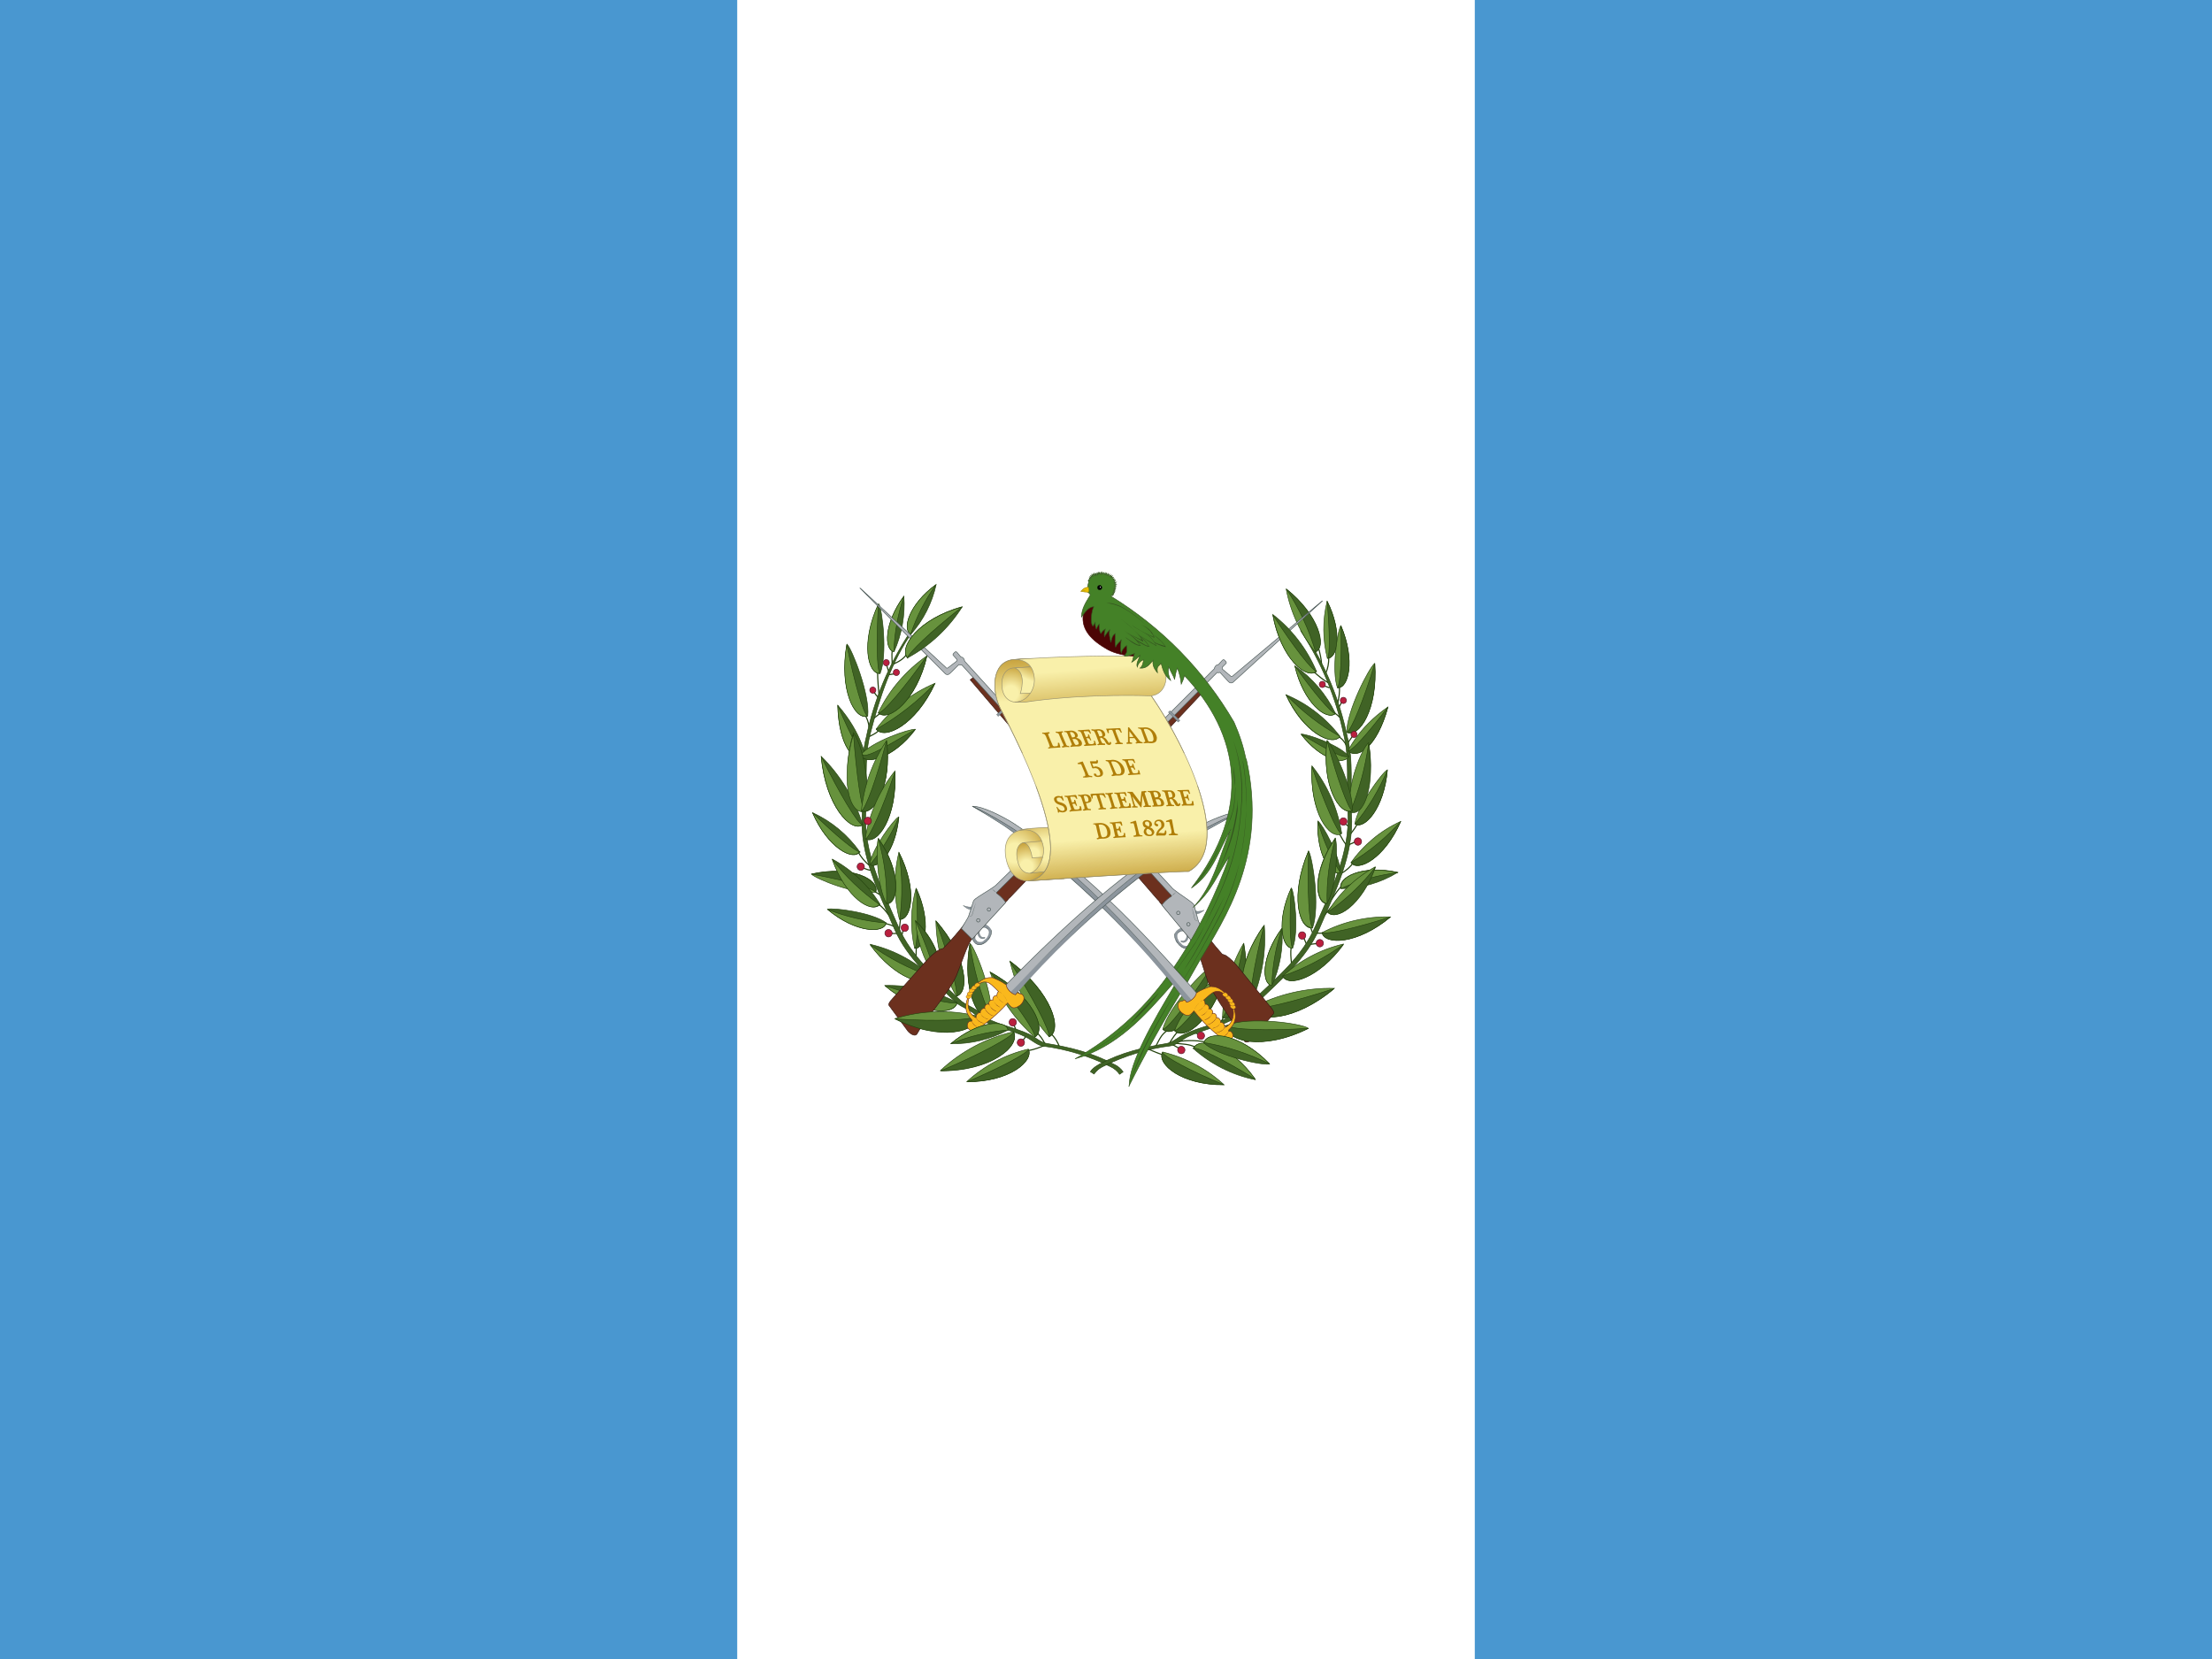 <svg width="168" height="126" viewBox="0 0 168 126" fill="none" xmlns="http://www.w3.org/2000/svg">
<rect x="0" y="0" width="168" height="126" fill="#333333" stroke="none"/>
<g clip-path="url(#clip0_2026_2008)">
<path d="M0 0H168V126H0V0Z" fill="#4997D0"/>
<path d="M55.991 0H112.009V126H55.991V0Z" fill="white"/>
<path d="M78.068 79.791C78.643 79.705 78.963 79.531 79.346 79.401M79.836 78.512C80.119 78.8 80.337 79.148 80.475 79.531M78.75 78.425C79.02 78.682 79.237 78.992 79.388 79.336M68.846 49.703C68.633 50.05 68.207 50.289 67.824 50.441M67.76 50.398C67.76 50.094 67.718 49.747 67.76 49.443M67.355 50.528C67.355 50.614 67.441 50.831 67.483 50.962M67.93 51.178L67.504 51.243M66.653 51.048C66.653 51.612 66.716 52.263 66.759 52.762M66.376 52.545C66.482 52.719 66.589 52.87 66.716 52.957M65.737 54.367C65.843 54.562 65.95 54.801 66.014 55.235M66.802 54.215L66.376 54.541M66.738 55.495C66.525 55.691 66.269 55.821 65.992 55.951M65.183 64.715C65.399 65.108 65.689 65.454 66.035 65.734M66.163 66.103C65.938 66.075 65.721 66.001 65.524 65.886M66.461 67.73L66.823 67.947M66.738 68.685C66.993 68.858 67.27 69.184 67.526 69.531M67.228 70.138C67.526 70.203 67.76 70.29 67.909 70.355M67.696 70.897H68.122M68.399 69.748L68.293 70.659M68.505 71.006L68.591 70.659M69.592 71.96L69.57 72.654M77.919 78.707L77.663 79.054M77.152 78.208L77.003 77.817" stroke="#24420E" stroke-width="0.086"/>
<path d="M85.309 81.418C85.133 81.161 84.889 80.958 84.606 80.833C82.966 79.965 81.326 79.553 79.495 79.249C79.048 79.184 78.622 78.772 78.174 78.555C77.11 78.056 75.938 77.861 74.916 77.319C74.852 77.297 74.597 77.145 74.49 76.993C74.064 76.516 73.319 76.364 72.871 75.909C71.082 74.216 69.208 72.654 68.228 70.377C67.036 67.622 65.566 64.78 65.758 61.656C65.886 59.66 65.609 57.665 66.078 55.799C66.802 52.979 67.696 50.224 69.357 47.903L69.08 48.076C67.503 50.464 66.39 53.137 65.801 55.951C65.311 57.838 65.588 59.856 65.481 61.808C65.268 64.954 66.759 67.795 67.93 70.55C68.91 72.806 70.805 74.39 72.573 76.104C73.042 76.538 73.766 76.689 74.192 77.188C74.32 77.315 74.463 77.424 74.618 77.514C75.661 78.034 76.833 78.23 77.898 78.75C78.323 78.967 78.749 79.358 79.175 79.445C80.966 79.671 82.708 80.198 84.329 81.006C84.611 81.133 84.854 81.336 85.032 81.592L85.309 81.397" fill="#406325"/>
<path d="M85.309 81.418C85.133 81.161 84.889 80.958 84.606 80.833C82.966 79.965 81.326 79.553 79.495 79.249C79.048 79.184 78.622 78.772 78.174 78.555C77.11 78.056 75.938 77.861 74.916 77.319C74.852 77.297 74.597 77.145 74.49 76.993C74.064 76.516 73.319 76.364 72.871 75.909C71.082 74.216 69.208 72.654 68.228 70.377C67.036 67.622 65.566 64.78 65.758 61.656C65.886 59.66 65.609 57.665 66.078 55.799C66.802 52.979 67.696 50.224 69.357 47.903L69.08 48.076C67.503 50.464 66.39 53.137 65.801 55.951C65.311 57.838 65.588 59.856 65.481 61.808C65.268 64.954 66.759 67.795 67.93 70.55C68.91 72.806 70.805 74.39 72.573 76.104C73.042 76.538 73.766 76.689 74.192 77.188C74.32 77.315 74.463 77.424 74.618 77.514C75.661 78.034 76.833 78.23 77.898 78.75C78.323 78.967 78.749 79.358 79.175 79.445C80.966 79.671 82.708 80.198 84.329 81.006C84.611 81.133 84.854 81.336 85.032 81.592L85.309 81.397" stroke="#24420E" stroke-width="0.043"/>
<path d="M68.314 69.835C67.875 68.166 67.861 66.412 68.271 64.737C69.698 67.557 69.23 69.878 68.314 69.835ZM78.089 79.683C76.353 80.088 74.747 80.94 73.425 82.156C76.641 82.178 78.537 80.573 78.089 79.683ZM79.687 78.75C78.232 77.121 77.206 75.144 76.705 73.002C79.9 75.366 80.73 78.273 79.687 78.75Z" fill="#67923D" stroke="#24420E" stroke-width="0.043"/>
<path d="M78.6 78.772C77.067 77.448 75.894 75.745 75.193 73.826C78.451 75.605 79.516 78.208 78.6 78.772ZM75.278 77.297C75.491 75.605 74.085 72.047 73.681 71.657C73.042 75.236 74.32 77.644 75.278 77.297ZM69.464 72.025C69.12 70.522 69.157 68.955 69.57 67.47C70.742 70.008 70.273 72.069 69.464 72.025ZM66.546 55.365C67.712 53.828 69.254 52.632 71.019 51.894C69.57 55.062 67.185 56.211 66.546 55.365Z" fill="#67923D" stroke="#24420E" stroke-width="0.043"/>
<path d="M66.695 54.151C67.54 52.401 68.817 50.906 70.401 49.812C69.613 53.218 67.483 54.845 66.695 54.151ZM72.637 75.67C71.653 73.925 71.118 71.955 71.082 69.943C73.468 72.655 73.638 75.431 72.616 75.67H72.637ZM66.525 67.752C65.034 67.991 61.967 66.754 61.627 66.385C64.736 65.691 66.823 66.819 66.525 67.752ZM66.056 65.648C66.227 64.455 67.888 62.22 68.25 62.047C68.037 64.65 66.674 66.082 66.056 65.648ZM76.982 78.36C74.907 78.831 72.991 79.848 71.423 81.31C75.257 81.332 77.536 79.423 76.982 78.36Z" fill="#67923D" stroke="#24420E" stroke-width="0.043"/>
<path d="M68.335 69.813C69.23 69.856 69.698 67.557 68.271 64.737C68.54 66.416 68.562 68.127 68.335 69.813ZM70.721 74.151C69.407 72.956 67.817 72.12 66.099 71.722C67.994 74.347 70.337 74.997 70.721 74.151ZM65.524 62.654C64.92 60.676 63.836 58.886 62.372 57.448C62.691 61.179 64.629 63.24 65.524 62.654ZM67.313 70.095C66.248 69.292 63.266 68.923 62.84 69.053C65.013 70.876 67.142 70.897 67.313 70.095ZM65.311 64.715C64.391 63.411 63.149 62.379 61.712 61.721C62.883 64.411 64.821 65.409 65.311 64.693V64.715ZM65.907 54.389C66.078 52.74 64.715 49.313 64.331 48.922C63.714 52.393 64.949 54.714 65.886 54.389H65.907ZM66.844 51.157C67.419 49.747 67.015 46.298 66.738 45.864C65.375 48.792 65.929 51.2 66.844 51.157Z" fill="#406325" stroke="#24420E" stroke-width="0.043"/>
<path d="M67.909 49.486C68.496 48.168 68.752 46.722 68.655 45.278C67.121 47.382 67.164 49.378 67.909 49.486ZM69.187 48.163C70.132 47.093 70.792 45.793 71.104 44.389C69.038 45.907 68.505 47.816 69.187 48.163ZM65.758 57.535C65.779 57.73 65.545 55.756 63.628 53.565C63.714 56.775 64.949 57.99 65.758 57.535ZM72.701 76.147C71.007 75.246 69.117 74.799 67.206 74.846C69.89 77.102 72.509 77.145 72.701 76.147ZM75.278 77.297C74.298 77.622 73.042 75.236 73.659 71.657C73.936 73.602 74.473 75.5 75.257 77.297H75.278ZM78.111 79.683C78.537 80.573 76.662 82.178 73.468 82.156C76.023 81.071 77.983 80.008 78.111 79.705V79.683ZM79.665 78.729C80.709 78.23 79.9 75.366 76.684 73.002C78.515 75.865 79.772 78.338 79.665 78.729Z" fill="#406325" stroke="#24420E" stroke-width="0.043"/>
<path d="M78.6 78.75C79.495 78.165 78.451 75.605 75.193 73.826C77.216 76.256 78.643 78.382 78.6 78.75ZM69.485 72.025C70.273 72.069 70.763 70.008 69.592 67.47C69.741 69.856 69.677 71.809 69.485 72.025ZM66.546 55.387C67.185 56.211 69.528 55.083 70.997 51.916C69.687 53.288 68.188 54.457 66.546 55.387Z" fill="#406325" stroke="#24420E" stroke-width="0.043"/>
<path d="M66.738 54.151C67.505 54.845 69.613 53.218 70.401 49.812C68.697 52.263 67.079 54.107 66.738 54.151ZM72.637 75.648C73.638 75.41 73.489 72.655 71.082 69.943C72.147 72.871 72.786 75.323 72.637 75.648ZM66.482 67.752C66.78 66.819 64.715 65.713 61.627 66.385C64.246 66.863 66.312 67.47 66.482 67.752ZM66.078 65.669C66.695 66.06 68.016 64.65 68.271 62.047C67.714 63.355 66.975 64.575 66.078 65.669ZM76.982 78.382C77.514 79.466 75.278 81.353 71.445 81.332C74.469 80.052 76.833 78.772 76.982 78.382Z" fill="#406325" stroke="#24420E" stroke-width="0.043"/>
<path d="M66.844 68.685C65.953 67.239 64.704 66.058 63.224 65.257C64.289 68.207 66.248 69.401 66.844 68.685Z" fill="#406325" stroke="#24420E" stroke-width="0.043"/>
<path d="M65.353 57.339C66.205 56.32 69.081 55.343 69.528 55.387C67.824 57.665 65.694 58.12 65.353 57.339ZM70.699 74.151C70.316 75.019 67.994 74.368 66.078 71.743C67.496 72.77 69.052 73.581 70.699 74.151ZM65.503 62.654C64.608 63.24 62.713 61.179 62.372 57.448C63.778 60.333 65.141 62.546 65.503 62.654ZM67.292 70.095C67.142 70.897 65.013 70.876 62.862 69.075C64.282 69.631 65.774 69.975 67.292 70.095ZM65.268 64.693C64.778 65.387 62.883 64.411 61.712 61.721C63.458 63.457 65.013 64.693 65.29 64.693H65.268ZM65.865 54.367C64.928 54.714 63.714 52.415 64.31 48.944C64.885 51.873 65.588 54.194 65.865 54.367ZM66.823 51.135C65.907 51.2 65.353 48.792 66.717 45.864C66.546 48.64 66.61 50.918 66.823 51.135ZM67.888 49.486C67.164 49.356 67.1 47.382 68.655 45.278C68.194 46.634 67.936 48.052 67.888 49.486ZM69.166 48.163C68.505 47.794 69.017 45.907 71.082 44.41C70.265 45.558 69.619 46.823 69.166 48.163Z" fill="#67923D" stroke="#24420E" stroke-width="0.043"/>
<path d="M65.758 57.535C64.927 57.99 63.714 56.775 63.628 53.565C64.693 56.103 65.46 57.426 65.758 57.535ZM72.68 76.147C72.488 77.145 69.89 77.102 67.206 74.867C70.018 75.8 72.382 76.321 72.68 76.147ZM70.933 74.086C70.129 72.84 69.646 71.408 69.528 69.921C71.445 71.808 71.7 73.848 70.976 74.086H70.933ZM67.355 68.663C66.589 67.405 66.504 64.129 66.716 63.674C68.484 66.255 68.271 68.598 67.355 68.663ZM66.78 68.685C66.205 69.4 64.246 68.229 63.202 65.257C64.22 66.576 65.426 67.731 66.78 68.685Z" fill="#67923D" stroke="#24420E" stroke-width="0.043"/>
<path d="M65.353 57.339C65.694 58.12 67.781 57.665 69.507 55.409C66.951 56.884 65.95 57.535 65.353 57.339ZM67.334 68.62C68.25 68.555 68.463 66.233 66.695 63.674C67.167 65.284 67.382 66.961 67.334 68.641V68.62ZM70.955 74.086C71.679 73.869 71.423 71.808 69.528 69.921C70.465 72.025 71.061 73.826 70.955 74.086Z" fill="#406325" stroke="#24420E" stroke-width="0.043"/>
<path d="M65.737 61.201C66.163 59.378 65.375 56.298 64.821 55.647C63.82 58.988 64.778 61.417 65.737 61.201Z" fill="#406325" stroke="#24420E" stroke-width="0.043"/>
<path d="M65.694 61.635C64.416 61.916 63.841 59.031 64.821 55.756C65.034 58.684 65.417 61.417 65.673 61.613L65.694 61.635Z" fill="#67923D" stroke="#24420E" stroke-width="0.043"/>
<path d="M65.418 61.613C65.605 59.691 66.264 57.848 67.334 56.255C67.76 59.682 66.376 61.96 65.418 61.613Z" fill="#67923D" stroke="#24420E" stroke-width="0.043"/>
<path d="M65.439 61.591C66.397 61.938 67.76 59.682 67.334 56.255C66.589 59.14 65.737 61.418 65.439 61.591Z" fill="#406325" stroke="#24420E" stroke-width="0.043"/>
<path d="M65.716 63.695C66.01 61.809 66.789 60.035 67.973 58.554C68.144 62.068 66.631 64.173 65.716 63.695Z" fill="#67923D" stroke="#24420E" stroke-width="0.043"/>
<path d="M65.737 63.717C66.631 64.194 68.143 62.112 67.973 58.619C67.036 61.396 66.056 63.587 65.737 63.717Z" fill="#406325" stroke="#24420E" stroke-width="0.043"/>
<path d="M66.291 52.654C66.42 52.654 66.525 52.547 66.525 52.415C66.525 52.283 66.42 52.176 66.291 52.176C66.161 52.176 66.056 52.283 66.056 52.415C66.056 52.547 66.161 52.654 66.291 52.654Z" fill="#BA1F3E" stroke="#511124" stroke-width="0.043"/>
<path d="M68.079 51.309C68.209 51.309 68.314 51.202 68.314 51.07C68.314 50.938 68.209 50.831 68.079 50.831C67.95 50.831 67.845 50.938 67.845 51.07C67.845 51.202 67.95 51.309 68.079 51.309Z" fill="#BA1F3E" stroke="#511124" stroke-width="0.043"/>
<path d="M67.313 50.571C67.442 50.571 67.547 50.464 67.547 50.332C67.547 50.201 67.442 50.094 67.313 50.094C67.183 50.094 67.079 50.201 67.079 50.332C67.079 50.464 67.183 50.571 67.313 50.571Z" fill="#BA1F3E" stroke="#511124" stroke-width="0.043"/>
<path d="M65.375 66.103C65.528 66.103 65.652 65.977 65.652 65.821C65.652 65.666 65.528 65.539 65.375 65.539C65.222 65.539 65.098 65.666 65.098 65.821C65.098 65.977 65.222 66.103 65.375 66.103Z" fill="#BA1F3E" stroke="#511124" stroke-width="0.043"/>
<path d="M65.907 62.632C66.06 62.632 66.184 62.506 66.184 62.35C66.184 62.195 66.06 62.068 65.907 62.068C65.754 62.068 65.63 62.195 65.63 62.35C65.63 62.506 65.754 62.632 65.907 62.632Z" fill="#BA1F3E" stroke="#511124" stroke-width="0.043"/>
<path d="M68.719 70.746C68.871 70.746 68.995 70.619 68.995 70.463C68.995 70.308 68.871 70.181 68.719 70.181C68.566 70.181 68.442 70.308 68.442 70.463C68.442 70.619 68.566 70.746 68.719 70.746Z" fill="#BA1F3E" stroke="#511124" stroke-width="0.043"/>
<path d="M67.483 71.158C67.636 71.158 67.76 71.031 67.76 70.876C67.76 70.72 67.636 70.594 67.483 70.594C67.33 70.594 67.206 70.72 67.206 70.876C67.206 71.031 67.33 71.158 67.483 71.158Z" fill="#BA1F3E" stroke="#511124" stroke-width="0.043"/>
<path d="M76.918 77.926C77.071 77.926 77.195 77.8 77.195 77.644C77.195 77.488 77.071 77.362 76.918 77.362C76.765 77.362 76.641 77.488 76.641 77.644C76.641 77.8 76.765 77.926 76.918 77.926Z" fill="#BA1F3E" stroke="#511124" stroke-width="0.043"/>
<path d="M77.536 79.466C77.689 79.466 77.812 79.34 77.812 79.184C77.812 79.028 77.689 78.902 77.536 78.902C77.383 78.902 77.259 79.028 77.259 79.184C77.259 79.34 77.383 79.466 77.536 79.466Z" fill="#BA1F3E" stroke="#511124" stroke-width="0.043"/>
<path d="M101.282 54.085C101.431 54.215 101.538 54.259 101.772 54.497M100.366 50.397C100.366 50.094 100.239 49.595 100.175 49.313M100.92 49.964C100.92 50.376 100.856 50.766 100.686 51.135M99.791 51.026C100.175 51.374 100.537 51.677 100.92 51.873M101.729 52.133C101.751 52.567 101.708 53.001 101.58 53.434M101.665 53.76L101.942 53.261M101.538 55.907C101.836 55.972 102.134 56.341 102.283 56.667M102.39 56.385L102.73 55.907M103.092 62.589C102.943 62.849 102.772 63.096 102.581 63.326M101.729 63.326C101.9 63.63 102.07 63.977 102.283 64.194M102.816 65.474C102.566 65.835 102.238 66.132 101.857 66.342M101.9 67.318C101.665 67.492 101.367 67.969 101.112 68.338M102.901 63.956L102.453 64.151M102.155 62.545L102.411 62.762M100.43 70.876H100.004M99.557 70.485L99.685 70.832M98.066 71.939C98.002 72.351 98.045 72.741 98.088 73.153M99.003 71.201L99.216 71.678M100.047 71.656L99.514 71.722M92.955 77.21L92.742 77.6M95.276 76.733C94.957 76.776 94.68 76.733 94.403 76.689M93.232 77.991C93.019 77.882 92.806 77.839 92.593 77.774M89.462 78.36C89.27 78.511 89.036 78.88 88.823 79.227M88.695 78.251C88.184 78.533 88.014 79.054 87.758 79.509M88.355 80.117C88.014 80.03 87.63 79.856 87.226 79.683M90.782 79.531C90.293 79.271 89.781 79.314 89.27 79.227M91.57 79.141C90.782 78.989 90.08 79.01 89.377 79.119M91.038 78.555L90.74 78.425M89.547 79.618L89.057 79.336M101.389 68.663C101.133 68.836 100.856 69.162 100.601 69.509M100.984 52.241L100.515 52.068" stroke="#24420E" stroke-width="0.086"/>
<path d="M82.817 81.397C82.988 81.115 83.265 80.963 83.52 80.811C85.16 79.943 86.8 79.553 88.632 79.249C89.079 79.162 89.505 78.75 89.952 78.555C91.017 78.034 92.188 77.839 93.21 77.319C93.274 77.275 93.53 77.123 93.636 76.971C94.062 76.494 94.808 76.342 95.255 75.887C97.044 74.195 98.918 72.633 99.898 70.355C101.091 67.6 102.56 64.758 102.368 61.635C102.241 59.639 102.517 57.643 102.049 55.777C101.458 52.957 100.345 50.277 98.769 47.881L99.046 48.055C100.626 50.449 101.739 53.129 102.326 55.951C102.816 57.816 102.539 59.834 102.645 61.808C102.858 64.932 101.367 67.774 100.196 70.55C99.216 72.806 97.321 74.368 95.553 76.082C95.085 76.516 94.361 76.668 93.935 77.167C93.807 77.293 93.663 77.402 93.509 77.492C92.465 78.013 91.294 78.23 90.229 78.729C89.803 78.945 89.377 79.336 88.951 79.423C87.16 79.649 85.418 80.177 83.797 80.985C83.515 81.112 83.272 81.314 83.094 81.57L82.817 81.397Z" fill="#406325" stroke="#24420E" stroke-width="0.043"/>
<path d="M99.685 70.485C100.281 68.88 99.685 65.105 99.387 64.628C97.96 67.969 98.663 70.615 99.685 70.485Z" fill="#406325" stroke="#24420E" stroke-width="0.043"/>
<path d="M98.173 72.004C98.663 70.789 98.322 67.817 98.088 67.448C96.916 69.986 97.385 72.069 98.173 72.004ZM101.772 55.929C100.698 54.525 99.28 53.433 97.662 52.762C98.982 55.647 101.176 56.71 101.772 55.929Z" fill="#406325" stroke="#24420E" stroke-width="0.043"/>
<path d="M101.431 54.194C100.727 52.734 99.663 51.486 98.343 50.571C99.004 53.391 100.771 54.758 101.431 54.194ZM102.432 57.426C101.687 56.558 99.195 55.712 98.812 55.756C100.303 57.708 102.134 58.12 102.432 57.426ZM101.836 67.492C103.36 67.481 104.853 67.054 106.159 66.255C103.412 65.648 101.58 66.667 101.836 67.492ZM101.793 66.255C101.793 65.04 100.452 62.611 100.09 62.35C99.983 64.953 101.133 66.58 101.793 66.255Z" fill="#406325" stroke="#24420E" stroke-width="0.043"/>
<path d="M101.9 63.283C101.601 61.404 100.823 59.639 99.642 58.163C99.472 61.678 100.984 63.76 101.9 63.283ZM90.612 79.618C91.954 80.823 93.585 81.647 95.34 82.004C93.466 79.336 91.06 78.728 90.634 79.618H90.612Z" fill="#406325" stroke="#24420E" stroke-width="0.043"/>
<path d="M99.685 70.442C98.641 70.572 97.96 67.969 99.387 64.628C99.28 67.708 99.429 70.203 99.685 70.442ZM88.312 79.9C90.047 80.32 91.651 81.178 92.976 82.395C89.76 82.416 87.865 80.811 88.291 79.922L88.312 79.9ZM88.312 78.186C88.738 76.451 91.507 73.587 92.039 73.392C91.272 77.102 89.121 78.924 88.312 78.186ZM92.849 77.297C92.902 75.309 93.452 73.368 94.446 71.657C95.085 75.214 93.807 77.622 92.849 77.297ZM97.427 74.13C98.735 72.937 100.317 72.101 102.028 71.7C100.132 74.325 97.811 74.976 97.406 74.13H97.427ZM102.901 62.567C103.114 61.2 104.967 58.684 105.371 58.467C105.116 61.417 103.604 63.023 102.901 62.589V62.567Z" fill="#67923D" stroke="#24420E" stroke-width="0.043"/>
<path d="M100.409 70.832C102.016 69.997 103.803 69.587 105.606 69.639C103.093 71.743 100.601 71.765 100.409 70.832ZM102.603 65.518C103.568 64.157 104.868 63.079 106.372 62.394C105.137 65.214 103.114 66.255 102.603 65.518ZM102.283 55.626C102.283 53.977 103.987 50.701 104.413 50.376C104.647 53.868 103.199 56.059 102.283 55.626ZM100.814 50.007C100.45 48.586 100.443 47.094 100.793 45.669C101.964 48.033 101.581 50.007 100.793 50.007H100.814Z" fill="#67923D" stroke="#24420E" stroke-width="0.043"/>
<path d="M99.898 49.53C98.78 48.144 98.018 46.496 97.683 44.736C100.196 46.753 100.75 49.161 99.898 49.53ZM102.39 57.014C102.326 57.209 103.029 55.343 105.414 53.695C104.562 56.797 103.071 57.665 102.39 57.014ZM95.127 76.516C97.049 75.512 99.187 75.013 101.346 75.062C98.322 77.622 95.34 77.665 95.127 76.516ZM98.173 72.004C97.385 72.047 96.895 69.986 98.067 67.448C97.917 69.834 97.981 71.787 98.173 72.004ZM101.772 55.929C101.197 56.71 99.004 55.669 97.683 52.762C98.879 54.025 100.258 55.093 101.772 55.929ZM101.41 54.194C100.75 54.758 99.004 53.413 98.343 50.571C99.77 52.61 101.112 54.15 101.41 54.194ZM102.432 57.448C102.134 58.12 100.324 57.73 98.833 55.777C101.048 57.057 101.921 57.599 102.454 57.448H102.432ZM101.879 67.47C101.602 66.645 103.433 65.669 106.181 66.277C104.696 66.449 103.245 66.852 101.879 67.47ZM101.794 66.255C101.112 66.58 99.983 64.975 100.09 62.372C100.471 63.75 101.044 65.065 101.794 66.277V66.255Z" fill="#67923D" stroke="#24420E" stroke-width="0.043"/>
<path d="M101.879 63.326C100.963 63.804 99.472 61.721 99.642 58.229C100.579 61.005 101.559 63.196 101.879 63.326ZM90.655 79.618C91.081 78.707 93.445 79.314 95.34 81.961C92.998 80.507 90.974 79.509 90.655 79.618Z" fill="#67923D" stroke="#24420E" stroke-width="0.043"/>
<path d="M92.848 77.253C93.828 77.6 95.085 75.214 94.467 71.635C93.871 74.672 93.147 77.08 92.848 77.275V77.253Z" fill="#406325" stroke="#24420E" stroke-width="0.043"/>
<path d="M95.042 76.125C95.848 74.288 96.185 72.273 96.022 70.268C93.892 73.218 94.02 75.974 95.042 76.125ZM88.291 79.922C87.865 80.811 89.718 82.416 92.933 82.373C90.378 81.332 88.418 80.247 88.291 79.922ZM88.333 78.165C89.143 78.902 91.272 77.102 92.039 73.392C90.314 76.082 88.695 78.121 88.333 78.165ZM97.427 74.13C97.811 74.997 100.132 74.347 102.049 71.722C100.631 72.748 99.074 73.559 97.427 74.13ZM102.922 62.567C103.625 63.023 105.116 61.417 105.371 58.489C104.757 59.964 103.932 61.338 102.922 62.567ZM100.409 70.832C100.622 71.787 103.071 71.743 105.606 69.639C102.943 70.507 100.707 70.984 100.43 70.832H100.409ZM102.624 65.496C103.156 66.233 105.158 65.192 106.394 62.372C105.301 63.603 104.029 64.656 102.624 65.496ZM102.326 55.604C103.22 56.038 104.668 53.868 104.413 50.397C103.561 53.218 102.624 55.452 102.304 55.604H102.326ZM100.835 49.985C101.58 50.007 101.985 48.033 100.792 45.647C101.005 47.924 101.005 49.79 100.835 49.985ZM99.919 49.508C100.771 49.139 100.217 46.753 97.704 44.736C98.672 46.205 99.419 47.813 99.919 49.508ZM102.39 57.035C103.071 57.686 104.562 56.819 105.414 53.695C103.753 55.886 102.709 56.992 102.39 57.035ZM95.148 76.537C95.361 77.665 98.322 77.622 101.325 75.084C98.151 76.125 95.489 76.733 95.148 76.537Z" fill="#406325" stroke="#24420E" stroke-width="0.043"/>
<path d="M96.597 74.867C97.209 73.503 97.473 72.003 97.363 70.507C95.766 72.676 95.83 74.737 96.597 74.845V74.867ZM100.771 68.641C101.538 67.405 101.623 64.107 101.41 63.652C99.642 66.233 99.855 68.576 100.771 68.641Z" fill="#406325" stroke="#24420E" stroke-width="0.043"/>
<path d="M95.042 76.104C94.02 75.974 93.913 73.219 96 70.29C95.234 73.284 94.85 75.8 95.042 76.104ZM102.539 61.287C102.326 59.595 103.391 56.927 103.944 56.407C104.498 59.53 103.369 61.613 102.539 61.287ZM96.597 74.846C95.83 74.737 95.766 72.676 97.364 70.507C96.894 71.905 96.636 73.368 96.597 74.846ZM101.58 52.241C101.112 50.94 101.58 47.903 101.836 47.512C102.965 50.159 102.39 52.306 101.58 52.241ZM89.207 78.295C89.739 76.559 92.657 73.739 93.21 73.522C92.295 77.319 90.016 79.076 89.207 78.295ZM100.835 69.27C101.721 67.828 102.962 66.646 104.434 65.843C103.369 68.793 101.41 69.986 100.814 69.27H100.835ZM100.792 68.62C99.876 68.533 99.664 66.233 101.431 63.652C100.96 65.263 100.744 66.94 100.792 68.62Z" fill="#67923D" stroke="#24420E" stroke-width="0.043"/>
<path d="M102.539 61.678C103.646 62.09 104.456 59.552 103.944 56.493C103.695 58.282 103.223 60.032 102.539 61.7V61.678Z" fill="#406325" stroke="#24420E" stroke-width="0.043"/>
<path d="M102.709 61.591C102.816 59.964 101.218 56.602 100.793 56.233C100.367 59.66 101.751 61.938 102.709 61.591ZM101.581 52.22C102.411 52.306 102.965 50.181 101.836 47.512C101.921 50.007 101.794 52.025 101.581 52.22ZM89.228 78.273C90.037 79.076 92.295 77.319 93.211 73.544C91.337 76.212 89.59 78.23 89.228 78.273ZM100.856 69.27C101.453 69.986 103.412 68.815 104.477 65.843C103.446 67.165 102.226 68.32 100.856 69.27Z" fill="#406325" stroke="#24420E" stroke-width="0.043"/>
<path d="M102.688 61.569C101.729 61.938 100.366 59.682 100.792 56.255C101.538 59.118 102.39 61.396 102.688 61.569Z" fill="#67923D" stroke="#24420E" stroke-width="0.043"/>
<path d="M102.028 53.434C102.157 53.434 102.262 53.328 102.262 53.196C102.262 53.064 102.157 52.957 102.028 52.957C101.898 52.957 101.793 53.064 101.793 53.196C101.793 53.328 101.898 53.434 102.028 53.434Z" fill="#BA1F3E" stroke="#511124" stroke-width="0.043"/>
<path d="M102.837 56.016C102.966 56.016 103.071 55.909 103.071 55.777C103.071 55.645 102.966 55.539 102.837 55.539C102.708 55.539 102.603 55.645 102.603 55.777C102.603 55.909 102.708 56.016 102.837 56.016Z" fill="#BA1F3E" stroke="#511124" stroke-width="0.043"/>
<path d="M103.135 64.194C103.288 64.194 103.412 64.068 103.412 63.912C103.412 63.756 103.288 63.63 103.135 63.63C102.982 63.63 102.858 63.756 102.858 63.912C102.858 64.068 102.982 64.194 103.135 64.194Z" fill="#BA1F3E" stroke="#511124" stroke-width="0.043"/>
<path d="M102.028 62.676C102.181 62.676 102.304 62.55 102.304 62.394C102.304 62.238 102.181 62.112 102.028 62.112C101.875 62.112 101.751 62.238 101.751 62.394C101.751 62.55 101.875 62.676 102.028 62.676Z" fill="#BA1F3E" stroke="#511124" stroke-width="0.043"/>
<path d="M98.897 71.331C99.05 71.331 99.174 71.205 99.174 71.049C99.174 70.894 99.05 70.767 98.897 70.767C98.744 70.767 98.62 70.894 98.62 71.049C98.62 71.205 98.744 71.331 98.897 71.331Z" fill="#BA1F3E" stroke="#511124" stroke-width="0.043"/>
<path d="M100.239 71.917C100.392 71.917 100.516 71.791 100.516 71.635C100.516 71.479 100.392 71.353 100.239 71.353C100.086 71.353 99.962 71.479 99.962 71.635C99.962 71.791 100.086 71.917 100.239 71.917Z" fill="#BA1F3E" stroke="#511124" stroke-width="0.043"/>
<path d="M91.209 78.945C91.361 78.945 91.485 78.819 91.485 78.663C91.485 78.508 91.361 78.381 91.209 78.381C91.056 78.381 90.932 78.508 90.932 78.663C90.932 78.819 91.056 78.945 91.209 78.945Z" fill="#BA1F3E" stroke="#511124" stroke-width="0.043"/>
<path d="M89.718 80.03C89.871 80.03 89.995 79.904 89.995 79.748C89.995 79.592 89.871 79.466 89.718 79.466C89.565 79.466 89.441 79.592 89.441 79.748C89.441 79.904 89.565 80.03 89.718 80.03Z" fill="#BA1F3E" stroke="#511124" stroke-width="0.043"/>
<path d="M100.43 52.22C100.56 52.22 100.665 52.113 100.665 51.981C100.665 51.849 100.56 51.742 100.43 51.742C100.301 51.742 100.196 51.849 100.196 51.981C100.196 52.113 100.301 52.22 100.43 52.22Z" fill="#BA1F3E" stroke="#511124" stroke-width="0.043"/>
<path d="M74.277 70.854C74.235 71.071 74.448 71.353 74.703 71.288C74.81 71.288 74.852 71.179 74.746 71.179C74.66 71.223 74.554 71.179 74.49 71.114C74.439 71.056 74.404 70.986 74.389 70.909C74.374 70.833 74.38 70.754 74.405 70.68L74.277 70.854Z" fill="#8C959D" stroke="#485654" stroke-width="0.021"/>
<path d="M74.895 71.288C74.682 71.548 74.362 71.656 74.171 71.483C74.043 71.353 74 71.223 74.064 71.049L73.851 71.331C73.851 71.331 73.979 71.613 74.192 71.722C74.469 71.83 74.831 71.656 75.044 71.374C75.214 71.158 75.385 70.854 75.257 70.594C75.16 70.425 75.01 70.295 74.831 70.225L74.618 70.442C74.725 70.398 74.874 70.442 74.98 70.528C75.257 70.745 75.108 71.071 74.895 71.288Z" fill="#8C959D"/>
<path d="M74.895 71.288C74.831 71.374 74.751 71.448 74.66 71.505C74.554 71.548 74.448 71.591 74.341 71.57C74.285 71.569 74.231 71.546 74.192 71.505C74.166 71.491 74.144 71.473 74.126 71.451C74.107 71.428 74.094 71.402 74.085 71.374C74.043 71.331 74.043 71.288 74.022 71.223C74.022 71.158 74.022 71.114 74.064 71.049L74.085 71.071L73.851 71.353V71.331L74.064 71.613L74.213 71.7L74.384 71.722C74.505 71.719 74.623 71.681 74.724 71.613C74.831 71.57 74.937 71.483 75.001 71.396L75.214 71.093C75.257 70.984 75.299 70.876 75.278 70.745C75.278 70.68 75.278 70.637 75.236 70.572C75.138 70.417 74.997 70.296 74.831 70.225H74.852L74.639 70.463H74.618C74.66 70.42 74.724 70.42 74.767 70.42L74.937 70.463C75.022 70.528 75.108 70.615 75.129 70.724C75.15 70.832 75.129 70.941 75.086 71.027C75.044 71.136 74.98 71.223 74.895 71.288ZM74.895 71.288C74.98 71.223 75.022 71.136 75.065 71.027C75.108 70.941 75.129 70.811 75.108 70.724C75.086 70.615 75.001 70.55 74.916 70.507C74.831 70.442 74.703 70.42 74.639 70.463H74.618L74.831 70.203C75.008 70.276 75.157 70.406 75.257 70.572C75.299 70.615 75.321 70.68 75.321 70.745C75.321 70.876 75.299 71.006 75.236 71.114C75.193 71.223 75.129 71.331 75.022 71.418C74.959 71.526 74.852 71.591 74.746 71.656C74.639 71.722 74.533 71.765 74.384 71.765C74.321 71.767 74.259 71.757 74.2 71.735C74.142 71.713 74.088 71.679 74.043 71.635C73.955 71.547 73.883 71.444 73.83 71.331L74.043 71.049H74.085L74.064 71.223C74.064 71.266 74.064 71.331 74.107 71.374L74.213 71.483C74.234 71.526 74.298 71.548 74.341 71.548C74.448 71.57 74.554 71.548 74.66 71.505L74.895 71.288Z" fill="#485654"/>
<path d="M91.507 51.981L82.966 60.55L74.213 69.053L73.234 70.225C72.808 70.724 72.296 71.374 71.7 71.96C71.594 72.112 71.466 72.047 71.338 72.134C70.955 72.351 70.55 72.741 70.273 73.067L67.654 75.995C67.505 76.19 67.441 76.299 67.569 76.429L68.974 78.338C69.23 78.598 69.528 78.728 69.656 78.511C70.316 77.318 71.998 75.518 72.637 74.108C72.999 73.24 73.468 71.7 73.809 71.331C74.235 70.854 75.321 69.639 76.322 68.576L76.535 68.359C76.577 68.272 76.641 68.207 76.726 68.142C81.731 62.936 87.524 56.623 91.741 52.176L91.507 51.981Z" fill="#6C301E" stroke="#351710" stroke-width="0.043" stroke-linejoin="round"/>
<path d="M73.766 69.075C73.51 69.075 73.34 68.923 73.148 68.771C73.404 68.858 73.66 68.945 73.894 68.836L73.766 69.075Z" fill="#8C959D" stroke="#485654" stroke-width="0.021"/>
<path d="M100.409 45.647L93.637 51.33C93.573 51.417 93.509 51.395 93.445 51.33L92.827 50.809V50.679L93.126 50.376C93.168 50.332 93.126 50.311 93.104 50.245L92.976 50.115C92.912 50.094 92.87 50.115 92.827 50.159L92.529 50.484C92.38 50.484 92.252 50.614 92.231 50.788C88.142 54.844 84.606 58.467 80.539 62.459L75.725 67.144C75.555 67.361 74.81 67.773 74.32 68.099C74.15 68.207 74 68.316 73.936 68.424L73.553 69.617C73.425 69.878 73.021 70.485 73.021 70.528L73.83 71.331L76.194 68.75L76.386 68.533C76.229 68.312 76.043 68.115 75.832 67.947L75.683 67.838C75.662 67.795 75.747 67.73 75.789 67.687C81.412 62.133 87.503 56.038 92.444 51.07C92.513 51.097 92.588 51.097 92.657 51.07L93.275 51.742C93.402 51.894 93.53 51.894 93.637 51.829L100.431 45.647H100.409Z" fill="#B2B6BA" stroke="#485654" stroke-width="0.043"/>
<path d="M73.575 69.574H73.702L73.809 69.552L73.958 69.032L74.128 68.511L73.979 69.032L73.83 69.552L73.702 69.596L73.575 69.574Z" fill="#485654"/>
<path d="M75.108 69.205C75.178 69.205 75.236 69.147 75.236 69.075C75.236 69.003 75.178 68.945 75.108 68.945C75.037 68.945 74.98 69.003 74.98 69.075C74.98 69.147 75.037 69.205 75.108 69.205Z" stroke="#485654" stroke-width="0.043"/>
<path d="M74.298 70.029C74.369 70.029 74.426 69.971 74.426 69.899C74.426 69.828 74.369 69.769 74.298 69.769C74.228 69.769 74.171 69.828 74.171 69.899C74.171 69.971 74.228 70.029 74.298 70.029Z" stroke="#485654" stroke-width="0.043"/>
<path d="M75.704 67.838C75.565 67.737 75.436 67.62 75.321 67.492C75.46 67.593 75.588 67.71 75.704 67.838Z" fill="#485654"/>
<path d="M88.738 54.085L89.483 54.844L89.611 54.714L88.866 53.977L88.738 54.107V54.085Z" fill="#8C959D" stroke="#485654" stroke-width="0.021"/>
<path d="M90.233 71.152C90.265 71.371 90.039 71.642 89.787 71.564C89.681 71.559 89.643 71.448 89.75 71.454C89.833 71.501 89.941 71.463 90.008 71.401C90.062 71.346 90.1 71.277 90.119 71.202C90.137 71.126 90.136 71.047 90.114 70.972L90.233 71.152Z" fill="#8C959D" stroke="#485654" stroke-width="0.021"/>
<path d="M89.596 71.555C89.796 71.825 90.11 71.95 90.309 71.786C90.443 71.662 90.492 71.534 90.437 71.358L90.636 71.65C90.636 71.65 90.495 71.925 90.277 72.023C89.995 72.118 89.642 71.926 89.443 71.634C89.283 71.409 89.127 71.097 89.267 70.843C89.373 70.68 89.529 70.558 89.71 70.496L89.913 70.724C89.808 70.675 89.657 70.711 89.547 70.792C89.26 70.995 89.393 71.328 89.596 71.555Z" fill="#8C959D"/>
<path d="M89.596 71.555C89.656 71.644 89.731 71.722 89.819 71.783C89.924 71.832 90.028 71.88 90.135 71.864C90.192 71.866 90.246 71.845 90.287 71.806C90.313 71.794 90.337 71.777 90.356 71.756C90.376 71.734 90.39 71.709 90.4 71.682C90.445 71.64 90.447 71.597 90.471 71.533C90.474 71.468 90.476 71.425 90.437 71.358L90.415 71.378L90.635 71.672L90.636 71.65L90.41 71.921L90.257 72L90.085 72.013C89.964 72.005 89.848 71.962 89.75 71.888C89.646 71.84 89.544 71.748 89.484 71.658L89.286 71.344C89.249 71.233 89.211 71.123 89.239 70.994C89.242 70.929 89.244 70.886 89.29 70.823C89.394 70.673 89.541 70.559 89.711 70.496L89.689 70.495L89.891 70.744L89.912 70.745C89.871 70.7 89.808 70.697 89.765 70.694L89.593 70.729C89.505 70.79 89.415 70.872 89.389 70.98C89.362 71.087 89.379 71.196 89.417 71.285C89.454 71.396 89.514 71.485 89.596 71.555ZM89.596 71.555C89.514 71.485 89.475 71.397 89.438 71.286C89.4 71.197 89.385 71.066 89.41 70.981C89.437 70.874 89.525 70.813 89.612 70.774C89.7 70.713 89.829 70.698 89.891 70.744L89.912 70.745L89.712 70.475C89.531 70.539 89.376 70.661 89.269 70.822C89.224 70.863 89.2 70.927 89.196 70.992C89.19 71.122 89.205 71.253 89.264 71.364C89.301 71.475 89.36 71.586 89.462 71.678C89.521 71.79 89.624 71.86 89.727 71.93C89.83 72.001 89.934 72.049 90.084 72.057C90.146 72.062 90.208 72.055 90.268 72.036C90.328 72.016 90.383 71.985 90.43 71.944C90.522 71.86 90.599 71.761 90.657 71.651L90.458 71.359L90.416 71.357L90.428 71.531C90.427 71.574 90.423 71.639 90.379 71.68L90.267 71.784C90.244 71.826 90.179 71.844 90.136 71.842C90.029 71.859 89.924 71.832 89.819 71.783L89.596 71.555Z" fill="#485654"/>
<path d="M73.93 51.444L82.049 60.428L90.384 69.357L91.306 70.576C91.707 71.095 92.187 71.771 92.754 72.385C92.853 72.542 92.984 72.484 93.108 72.577C93.48 72.812 93.866 73.223 94.126 73.561L96.603 76.617C96.742 76.819 96.801 76.931 96.667 77.054L95.171 78.891C94.903 79.138 94.6 79.254 94.482 79.031C93.88 77.806 92.286 75.924 91.715 74.484C91.395 73.599 91.001 72.037 90.679 71.652C90.276 71.154 89.249 69.887 88.301 68.775L88.098 68.548C88.06 68.459 87.999 68.391 87.917 68.322C83.168 62.873 77.685 56.279 73.686 51.628L73.93 51.444Z" fill="#6C301E" stroke="#351710" stroke-width="0.043" stroke-linejoin="round"/>
<path d="M90.829 69.401C91.085 69.414 91.262 69.27 91.461 69.128C91.201 69.202 90.942 69.276 90.713 69.156L90.829 69.401Z" fill="#8C959D" stroke="#485654" stroke-width="0.021"/>
<path d="M65.341 44.675L71.833 50.688C71.893 50.778 71.958 50.76 72.025 50.698L72.667 50.209L72.673 50.079L72.39 49.761C72.349 49.715 72.393 49.696 72.417 49.632L72.551 49.508C72.616 49.489 72.657 49.513 72.698 49.559L72.98 49.899C73.129 49.906 73.25 50.042 73.263 50.217C77.153 54.472 80.51 58.266 84.382 62.455L88.965 67.375C89.124 67.6 89.849 68.049 90.323 68.398C90.488 68.515 90.632 68.631 90.69 68.742L91.016 69.953C91.131 70.219 91.506 70.846 91.504 70.89L90.657 71.651L88.42 68.955L88.239 68.729C88.406 68.516 88.601 68.328 88.82 68.171L88.974 68.07C88.997 68.028 88.915 67.959 88.875 67.913C83.525 62.087 77.734 55.695 73.037 50.488C72.967 50.511 72.892 50.507 72.824 50.477L72.175 51.118C72.04 51.264 71.913 51.257 71.809 51.187L65.32 44.674L65.341 44.675Z" fill="#B2B6BA" stroke="#485654" stroke-width="0.043"/>
<path d="M90.997 69.909L90.869 69.902L90.764 69.876L90.64 69.348L90.495 68.82L90.619 69.347L90.743 69.874L90.868 69.924L90.997 69.909Z" fill="#485654"/>
<path d="M89.483 69.464C89.412 69.46 89.358 69.4 89.362 69.328C89.365 69.256 89.425 69.201 89.495 69.204C89.566 69.207 89.62 69.269 89.617 69.34C89.613 69.412 89.553 69.468 89.483 69.464Z" stroke="#485654" stroke-width="0.043"/>
<path d="M90.252 70.328C90.181 70.324 90.127 70.263 90.13 70.191C90.134 70.12 90.194 70.064 90.264 70.068C90.335 70.071 90.389 70.132 90.386 70.204C90.382 70.276 90.322 70.331 90.252 70.328Z" stroke="#485654" stroke-width="0.043"/>
<path d="M88.953 68.069C89.097 67.975 89.231 67.865 89.352 67.742C89.208 67.837 89.074 67.946 88.953 68.069Z" fill="#485654"/>
<path d="M76.594 53.684L75.813 54.405L75.692 54.269L76.472 53.569L76.593 53.706L76.594 53.684Z" fill="#8C959D" stroke="#485654" stroke-width="0.021"/>
<path d="M74.213 77.166C72.153 76.664 69.999 76.731 67.973 77.362C71.445 79.097 74.256 78.36 74.192 77.145L74.213 77.166ZM93.168 77.882C94.829 77.167 98.876 77.731 99.365 78.099C95.915 79.813 93.083 79.076 93.147 77.882H93.168Z" fill="#67923D" stroke="#24420E" stroke-width="0.043"/>
<path d="M74.171 77.188C74.235 78.381 71.445 79.119 67.973 77.384C71.232 77.6 73.894 77.47 74.149 77.167L74.171 77.188ZM93.168 77.904C93.125 79.097 95.915 79.835 99.387 78.099C96.128 78.316 93.466 78.186 93.189 77.882L93.168 77.904Z" fill="#406325" stroke="#24420E" stroke-width="0.043"/>
<path d="M90.08 75.995C85.791 69.94 80.261 64.907 73.873 61.244C74.618 61.201 76.3 62.09 77.003 62.546C82.093 65.886 86.438 70.312 90.974 75.518C90.719 75.778 90.548 75.952 90.25 76.169L90.08 75.995Z" fill="#B2B6BA" stroke="#485654" stroke-width="0.043"/>
<path d="M90.527 75.952L90.186 76.212C85.288 69.791 78.473 63.652 73.851 61.244C80.262 64.238 85.65 70.29 90.463 75.909H90.485L90.527 75.952Z" fill="#8C959D"/>
<path d="M90.527 75.952L90.186 76.212C87.923 73.251 85.415 70.494 82.69 67.969C80.652 66.064 78.489 64.302 76.215 62.697C75.449 62.177 74.661 61.678 73.851 61.244V61.201C75.555 62.003 77.131 62.98 78.643 64.086C80.134 65.171 81.54 66.407 82.903 67.687C84.249 68.976 85.549 70.315 86.8 71.7C88.078 73.088 89.271 74.52 90.506 75.93L90.527 75.952ZM90.527 75.952C89.292 74.52 88.078 73.132 86.8 71.743C85.55 70.358 84.25 69.019 82.903 67.73C81.54 66.45 80.134 65.236 78.643 64.129C77.152 63.045 75.555 62.047 73.873 61.266V61.222C75.479 62.151 77.023 63.188 78.494 64.325C81.428 66.605 84.151 69.154 86.63 71.939C87.88 73.32 89.074 74.753 90.208 76.234L90.527 75.952Z" fill="#485654"/>
<path d="M91.997 74.911C91.571 75.041 91.209 75.193 90.868 75.41C90.825 75.713 90.442 76.06 90.122 76.126L89.995 75.952H89.952L89.824 76.017C89.697 76.017 89.547 76.06 89.484 76.234C89.398 76.451 89.547 76.733 89.739 76.906C89.952 77.058 90.037 77.123 90.25 77.123C90.484 77.058 90.612 76.841 90.676 76.776C91.464 77.752 92.061 78.295 93.061 79.076C93.509 79.076 93.743 78.794 93.594 78.468C93.551 78.36 93.424 78.295 93.317 78.338V78.23C93.828 77.752 94.062 77.145 93.509 76.104C93.04 75.236 92.508 74.932 92.018 74.932H91.997V74.911ZM93.317 75.909C93.424 76.06 93.466 76.212 93.53 76.342C93.871 76.993 93.594 77.796 93.04 78.034H92.998C93.083 77.883 92.827 77.557 92.699 77.666C92.763 77.514 92.55 77.232 92.38 77.297C92.465 77.145 92.273 76.885 92.082 76.972C92.167 76.82 92.018 76.581 91.805 76.624C91.869 76.451 91.72 76.234 91.528 76.277C91.528 76.104 91.486 76.017 91.422 75.952C91.635 75.778 91.911 75.496 92.146 75.366C92.721 75.106 93.083 75.583 93.317 75.909Z" fill="#FAB81C" stroke="#6C301E" stroke-width="0.043"/>
<path d="M93.573 76.603C93.466 76.538 93.402 76.429 93.445 76.364C93.487 76.277 93.594 76.256 93.7 76.321C93.807 76.364 93.871 76.472 93.849 76.538C93.807 76.624 93.679 76.646 93.573 76.603Z" fill="#FAB81C" stroke="#6C301E" stroke-width="0.021"/>
<path d="M93.509 76.386C93.402 76.321 93.338 76.212 93.381 76.125C93.424 76.06 93.53 76.039 93.637 76.104C93.743 76.147 93.807 76.256 93.786 76.321C93.743 76.407 93.615 76.429 93.509 76.386Z" fill="#FAB81C" stroke="#6C301E" stroke-width="0.021"/>
<path d="M93.381 76.125C93.274 76.082 93.21 75.974 93.253 75.909C93.296 75.822 93.402 75.8 93.509 75.843C93.615 75.909 93.679 76.017 93.636 76.082C93.615 76.169 93.487 76.191 93.381 76.125Z" fill="#FAB81C" stroke="#6C301E" stroke-width="0.021"/>
<path d="M93.21 75.909C93.104 75.843 93.04 75.735 93.083 75.67C93.125 75.605 93.232 75.583 93.338 75.626C93.445 75.692 93.509 75.8 93.487 75.865C93.445 75.93 93.317 75.974 93.21 75.909Z" fill="#FAB81C" stroke="#6C301E" stroke-width="0.021"/>
<path d="M92.998 75.692C92.87 75.648 92.827 75.518 92.87 75.475V75.431C92.912 75.453 93.019 75.475 92.998 75.41C92.998 75.366 92.976 75.344 92.998 75.366L93.125 75.41C93.232 75.475 93.296 75.583 93.253 75.648C93.232 75.735 93.104 75.757 92.998 75.692Z" fill="#FAB81C" stroke="#6C301E" stroke-width="0.021"/>
<path d="M90.676 76.776C90.825 76.386 91.102 76.039 91.422 75.952ZM90.719 76.841C90.996 76.885 91.422 76.559 91.528 76.277ZM90.974 77.145C91.315 77.232 91.677 76.885 91.826 76.624ZM91.294 77.492C91.72 77.492 91.954 77.21 92.082 76.972ZM91.613 77.817C91.975 77.817 92.295 77.535 92.38 77.297ZM91.912 78.121C92.316 78.121 92.572 77.926 92.7 77.687ZM92.274 78.425C92.636 78.447 92.912 78.23 92.998 78.034ZM92.657 78.75C92.998 78.75 93.232 78.533 93.317 78.316Z" fill="#FAB81C"/>
<path d="M90.676 76.776C90.771 76.502 90.941 76.261 91.166 76.082C91.23 76.017 91.315 75.974 91.422 75.952C91.33 75.98 91.243 76.024 91.166 76.082C91.087 76.146 91.016 76.218 90.953 76.299C90.836 76.442 90.743 76.603 90.676 76.776ZM90.719 76.841C90.804 76.841 90.889 76.841 90.974 76.798L91.187 76.668L91.4 76.494L91.528 76.277C91.508 76.361 91.463 76.436 91.4 76.494C91.284 76.628 91.138 76.732 90.974 76.798C90.889 76.841 90.804 76.863 90.719 76.841ZM90.974 77.145H91.23L91.443 77.015C91.591 76.914 91.715 76.78 91.805 76.624L91.656 76.841L91.464 77.037L91.251 77.145H90.974ZM91.294 77.492C91.379 77.492 91.464 77.492 91.528 77.449L91.741 77.34L91.954 77.167L92.082 76.95C92.02 77.118 91.908 77.261 91.762 77.362L91.549 77.47L91.294 77.492ZM91.613 77.817C91.784 77.817 91.933 77.752 92.061 77.644C92.19 77.553 92.299 77.434 92.38 77.297C92.359 77.362 92.316 77.449 92.252 77.514L92.082 77.666L91.869 77.796C91.786 77.821 91.699 77.828 91.613 77.817ZM91.912 78.121C91.997 78.121 92.082 78.121 92.146 78.078C92.303 78.042 92.449 77.968 92.572 77.861L92.7 77.666L92.572 77.883C92.508 77.926 92.444 77.991 92.359 78.013C92.231 78.1 92.082 78.121 91.933 78.121H91.912ZM92.274 78.425C92.422 78.423 92.568 78.386 92.7 78.316L92.87 78.208C92.912 78.143 92.976 78.1 92.998 78.034C92.998 78.1 92.934 78.165 92.891 78.208C92.808 78.291 92.707 78.354 92.596 78.392C92.486 78.429 92.368 78.441 92.252 78.425H92.274ZM92.657 78.75L92.87 78.729L93.04 78.642L93.189 78.512L93.317 78.338C93.267 78.471 93.175 78.583 93.055 78.658C92.936 78.732 92.796 78.765 92.657 78.75Z" fill="#6C301E"/>
<path d="M77.172 75.427C81.806 69.642 87.62 64.951 94.21 61.681C93.468 61.593 91.737 62.379 91.009 62.791C85.733 65.819 81.138 69.974 76.307 74.897C76.547 75.172 76.707 75.356 76.992 75.59L77.172 75.427Z" fill="#B2B6BA" stroke="#485654" stroke-width="0.043"/>
<path d="M76.728 75.357L77.053 75.638C82.317 69.524 89.477 63.807 94.231 61.682C87.657 64.284 81.926 70 76.794 75.318L76.773 75.316L76.728 75.357Z" fill="#8C959D"/>
<path d="M76.728 75.357L77.053 75.638C79.485 72.819 82.149 70.217 85.016 67.862C87.162 66.083 89.423 64.455 91.786 62.99C92.582 62.517 93.398 62.067 94.231 61.682L94.233 61.639C92.486 62.337 90.856 63.217 89.282 64.23C87.731 65.222 86.255 66.372 84.82 67.567C83.401 68.773 82.026 70.031 80.696 71.338C79.34 72.647 78.066 74.004 76.751 75.337L76.728 75.357ZM76.728 75.357C78.044 74.002 79.337 72.69 80.694 71.381C82.022 70.073 83.398 68.816 84.818 67.61C86.253 66.415 87.727 65.287 89.279 64.273C90.831 63.28 92.483 62.381 94.208 61.703L94.211 61.66C92.553 62.49 90.952 63.431 89.417 64.477C86.356 66.576 83.489 68.956 80.852 71.586C79.524 72.889 78.249 74.248 77.031 75.658L76.728 75.357Z" fill="#485654"/>
<path d="M75.322 74.229C75.739 74.385 76.092 74.558 76.419 74.795C76.444 75.101 76.807 75.471 77.122 75.555L77.259 75.389L77.302 75.392L77.426 75.465C77.553 75.472 77.7 75.525 77.753 75.702C77.826 75.923 77.66 76.196 77.459 76.358C77.237 76.496 77.149 76.556 76.936 76.543C76.706 76.464 76.591 76.24 76.531 76.171C75.688 77.098 75.061 77.603 74.016 78.322C73.57 78.295 73.352 78 73.52 77.684C73.569 77.578 73.7 77.521 73.804 77.57L73.81 77.462C73.328 76.955 73.129 76.335 73.743 75.329C74.261 74.491 74.81 74.22 75.299 74.249L75.32 74.251L75.322 74.229ZM73.945 75.145C73.83 75.29 73.779 75.439 73.707 75.565C73.329 76.195 73.559 77.012 74.098 77.284L74.141 77.287C74.064 77.13 74.338 76.821 74.46 76.937C74.405 76.781 74.634 76.513 74.8 76.588C74.724 76.431 74.93 76.183 75.117 76.281C75.04 76.124 75.203 75.895 75.413 75.951C75.359 75.774 75.521 75.567 75.71 75.621C75.72 75.448 75.767 75.364 75.835 75.303C75.632 75.117 75.373 74.819 75.146 74.675C74.587 74.38 74.198 74.835 73.945 75.145Z" fill="#FAB81C" stroke="#6C301E" stroke-width="0.043"/>
<path d="M73.65 75.823C73.76 75.764 73.83 75.66 73.791 75.592C73.754 75.503 73.649 75.475 73.539 75.534C73.43 75.57 73.36 75.675 73.377 75.741C73.415 75.83 73.541 75.86 73.65 75.823Z" fill="#FAB81C" stroke="#6C301E" stroke-width="0.021"/>
<path d="M73.726 75.61C73.836 75.552 73.906 75.447 73.869 75.358C73.83 75.29 73.725 75.262 73.615 75.321C73.506 75.358 73.436 75.462 73.454 75.528C73.491 75.618 73.617 75.647 73.726 75.61Z" fill="#FAB81C" stroke="#6C301E" stroke-width="0.021"/>
<path d="M73.869 75.358C73.978 75.321 74.048 75.217 74.009 75.149C73.972 75.06 73.867 75.032 73.758 75.069C73.648 75.127 73.578 75.232 73.616 75.299C73.633 75.387 73.759 75.416 73.869 75.358Z" fill="#FAB81C" stroke="#6C301E" stroke-width="0.021"/>
<path d="M74.052 75.152C74.162 75.093 74.232 74.989 74.193 74.921C74.154 74.854 74.049 74.826 73.941 74.862C73.83 74.921 73.76 75.025 73.778 75.092C73.817 75.159 73.942 75.21 74.052 75.152Z" fill="#FAB81C" stroke="#6C301E" stroke-width="0.021"/>
<path d="M74.277 74.948C74.407 74.912 74.457 74.785 74.417 74.739L74.42 74.696C74.376 74.715 74.268 74.73 74.293 74.666C74.296 74.623 74.319 74.603 74.296 74.623L74.166 74.659C74.056 74.717 73.986 74.822 74.024 74.889C74.041 74.977 74.167 75.007 74.277 74.948Z" fill="#FAB81C" stroke="#6C301E" stroke-width="0.021"/>
<path d="M76.531 76.171C76.405 75.772 76.149 75.409 75.835 75.303ZM76.485 76.233C76.206 76.26 75.8 75.909 75.71 75.621ZM76.212 76.521C75.867 76.587 75.526 76.219 75.392 75.95ZM75.873 76.848C75.448 76.823 75.23 76.527 75.117 76.281ZM75.535 77.154C75.174 77.132 74.871 76.831 74.8 76.588ZM75.22 77.439C74.816 77.415 74.572 77.204 74.458 76.958ZM74.841 77.72C74.478 77.72 74.214 77.487 74.141 77.287ZM74.439 78.022C74.099 78.001 73.878 77.771 73.805 77.549Z" fill="#FAB81C"/>
<path d="M76.531 76.171C76.453 75.891 76.297 75.641 76.082 75.448C76.023 75.38 75.94 75.331 75.835 75.303C75.925 75.337 76.009 75.386 76.082 75.448C76.158 75.517 76.225 75.594 76.282 75.678C76.391 75.828 76.475 75.994 76.531 76.171ZM76.485 76.233C76.4 76.228 76.315 76.223 76.232 76.175L76.027 76.032L75.825 75.846L75.71 75.621C75.725 75.706 75.765 75.784 75.825 75.846C75.933 75.986 76.073 76.099 76.232 76.175C76.315 76.223 76.398 76.25 76.485 76.233ZM76.212 76.521L75.957 76.506L75.752 76.363C75.61 76.253 75.495 76.112 75.413 75.951L75.549 76.177L75.729 76.383L75.936 76.504L76.212 76.521ZM75.873 76.848C75.788 76.843 75.703 76.838 75.642 76.791L75.435 76.67L75.233 76.484L75.118 76.259C75.17 76.43 75.273 76.581 75.413 76.69L75.619 76.811L75.873 76.848ZM75.535 77.154C75.365 77.144 75.22 77.07 75.099 76.954C74.975 76.855 74.873 76.73 74.8 76.588C74.817 76.654 74.855 76.743 74.915 76.812L75.076 76.974L75.281 77.117C75.362 77.146 75.449 77.159 75.535 77.154ZM75.22 77.439C75.135 77.434 75.05 77.429 74.988 77.382C74.833 77.337 74.692 77.253 74.576 77.139L74.46 76.937L74.575 77.161C74.636 77.208 74.696 77.277 74.78 77.304C74.902 77.398 75.05 77.429 75.198 77.438L75.22 77.439ZM74.841 77.72C74.693 77.709 74.549 77.663 74.422 77.586L74.258 77.468C74.219 77.4 74.158 77.353 74.141 77.287C74.137 77.352 74.197 77.421 74.237 77.466C74.315 77.555 74.412 77.623 74.52 77.668C74.629 77.712 74.746 77.73 74.862 77.722L74.841 77.72ZM74.439 78.022L74.228 77.987L74.063 77.891L73.921 77.751L73.804 77.571C73.847 77.706 73.932 77.824 74.047 77.905C74.161 77.987 74.299 78.028 74.439 78.022Z" fill="#6C301E"/>
<path d="M68.931 49.963C70.619 49.052 72.049 47.715 73.085 46.08C69.762 46.991 68.25 49.182 68.931 49.985V49.963ZM99.983 50.983C99.257 49.278 98.113 47.791 96.661 46.666C97.257 49.963 99.216 51.612 99.983 51.005V50.983Z" fill="#406325" stroke="#24420E" stroke-width="0.043"/>
<path d="M68.932 49.963C68.229 49.182 69.741 47.013 73.063 46.102C70.721 47.924 68.974 49.616 68.932 49.963ZM99.983 50.983C99.195 51.634 97.278 49.985 96.682 46.709C98.216 49.096 99.664 50.939 99.983 50.983Z" fill="#67923D" stroke="#24420E" stroke-width="0.043"/>
<path d="M78.089 66.906C78.089 66.906 76.79 67.058 76.407 65.214C76.023 63.24 77.535 63.045 77.535 63.045C77.535 63.045 79.261 62.849 80.347 62.828L80.815 66.732L78.089 66.906Z" fill="url(#paint0_radial_2026_2008)" stroke="#999270" stroke-width="0.043"/>
<path d="M78.26 66.32C78.26 66.32 77.408 66.472 77.237 65.105C77.11 64.129 77.706 63.999 77.706 63.999L79.665 64.346V66.125L78.26 66.32Z" fill="url(#paint1_radial_2026_2008)" stroke="#999270" stroke-width="0.043"/>
<path d="M77.706 63.999C77.706 63.999 78.984 63.912 79.623 63.825L79.899 65.062L78.387 65.149C78.387 65.149 78.281 64.042 77.706 63.999Z" fill="url(#paint2_radial_2026_2008)" stroke="#999270" stroke-width="0.043"/>
<path d="M77.45 63.066C77.45 63.066 79.048 62.654 79.261 64.455C79.303 64.932 79.048 66.016 78.26 66.32L81.22 65.995L80.943 62.741L79.963 62.828C79.963 62.828 77.834 62.893 77.45 63.045V63.066Z" fill="url(#paint3_radial_2026_2008)" stroke="#999270" stroke-width="0.043"/>
<path d="M78.089 66.906C78.089 66.906 89.143 66.147 90.271 66.19C93.636 64.324 90.271 56.971 87.439 52.849C87.758 51.916 81.071 49.834 78.068 50.029C77.663 50.029 77.301 50.072 76.96 50.094C75.321 50.267 75.299 52.415 75.96 53.782C76.598 55.083 82.434 65.713 78.345 66.862L78.089 66.906Z" fill="#F9F0AA" stroke="#999270" stroke-width="0.043"/>
<path d="M89.931 57.188C89.185 55.604 88.291 54.085 87.439 52.849C87.758 51.916 81.071 49.834 78.068 50.029C77.663 50.029 77.301 50.072 76.96 50.094C75.321 50.267 75.299 52.415 75.96 53.782C76.172 54.172 76.875 55.517 77.642 57.188" fill="url(#paint4_linear_2026_2008)"/>
<path d="M89.931 57.188C89.185 55.604 88.291 54.085 87.439 52.849C87.758 51.916 81.071 49.834 78.068 50.029C77.663 50.029 77.301 50.072 76.96 50.094C75.321 50.267 75.299 52.415 75.96 53.782C76.172 54.172 76.875 55.517 77.642 57.188" stroke="#999270" stroke-width="0.043"/>
<path d="M78.686 59.725C79.878 62.893 80.539 66.233 78.345 66.862L78.089 66.906C78.089 66.906 89.164 66.147 90.272 66.19C92.103 65.171 91.933 62.546 90.953 59.682" fill="url(#paint5_linear_2026_2008)"/>
<path d="M78.686 59.725C79.878 62.893 80.539 66.233 78.345 66.862L78.089 66.906C78.089 66.906 89.164 66.147 90.272 66.19C92.103 65.171 91.933 62.546 90.953 59.682" stroke="#999270" stroke-width="0.043"/>
<path d="M77.067 50.723C76.279 50.723 76.066 51.504 76.087 51.981C76.109 53.283 77.067 53.326 77.067 53.326L78.345 53.261L78.941 50.614L77.067 50.723Z" fill="url(#paint6_radial_2026_2008)" stroke="#999270" stroke-width="0.043"/>
<path d="M77.067 50.723L78.941 50.614L79.154 52.589L77.493 52.675C77.493 52.675 78.025 51.092 77.067 50.723Z" fill="url(#paint7_linear_2026_2008)" stroke="#999270" stroke-width="0.043"/>
<path d="M87.439 52.849C88.866 52.632 88.844 50.68 87.865 49.877C84.564 49.747 80.24 49.855 77.088 50.094C77.45 50.094 78.451 50.181 78.558 51.504C78.58 51.791 78.533 52.079 78.422 52.343C78.311 52.608 78.138 52.841 77.919 53.022C77.672 53.211 77.375 53.317 77.067 53.326H77.834L78.472 53.239C82.945 52.654 87.417 52.849 87.417 52.849H87.439Z" fill="url(#paint8_linear_2026_2008)" stroke="#999270" stroke-width="0.043"/>
<path d="M79.431 55.908C79.388 55.843 79.346 55.756 79.26 55.734C79.218 55.734 79.133 55.734 79.154 55.647H79.324L79.665 55.604C79.75 55.626 79.729 55.712 79.665 55.712C79.559 55.712 79.623 55.821 79.644 55.886L79.921 56.537C79.942 56.623 80.006 56.689 80.07 56.689L80.304 56.667C80.368 56.623 80.347 56.537 80.347 56.45C80.325 56.385 80.453 56.407 80.453 56.45L80.538 56.754C80.538 56.797 80.496 56.775 80.453 56.775L79.814 56.819C79.75 56.819 79.644 56.884 79.601 56.819C79.601 56.732 79.729 56.775 79.729 56.71L79.665 56.493L79.431 55.908ZM80.453 55.821C80.432 55.778 80.389 55.691 80.304 55.669C80.261 55.669 80.176 55.669 80.176 55.582C80.219 55.539 80.283 55.582 80.325 55.582L80.687 55.539C80.751 55.539 80.773 55.647 80.687 55.626C80.624 55.626 80.624 55.712 80.645 55.778L80.964 56.515C80.964 56.558 81.007 56.623 81.071 56.645C81.113 56.645 81.198 56.645 81.22 56.71C81.22 56.775 81.135 56.732 81.092 56.732C80.986 56.732 80.879 56.732 80.751 56.775C80.709 56.775 80.645 56.775 80.645 56.71C80.645 56.645 80.751 56.71 80.773 56.623C80.773 56.558 80.73 56.493 80.687 56.407L80.453 55.843V55.821ZM81.412 55.994C81.412 56.038 81.497 55.994 81.518 55.994C81.582 55.994 81.646 55.973 81.646 55.908C81.646 55.799 81.582 55.691 81.497 55.647C81.433 55.582 81.348 55.604 81.262 55.604L81.284 55.712L81.412 55.994ZM81.539 56.342C81.582 56.407 81.603 56.493 81.667 56.558C81.71 56.602 81.795 56.58 81.838 56.558C81.901 56.558 81.944 56.493 81.923 56.45C81.901 56.298 81.816 56.168 81.667 56.125H81.454L81.497 56.233L81.539 56.342ZM81.113 55.821C81.071 55.756 81.049 55.647 80.964 55.604C80.922 55.604 80.837 55.626 80.815 55.56C80.815 55.495 80.943 55.539 80.986 55.517C81.177 55.517 81.369 55.452 81.539 55.517C81.688 55.56 81.838 55.691 81.859 55.864C81.859 55.951 81.795 56.016 81.731 56.038L81.838 56.059C81.965 56.103 82.072 56.19 82.136 56.32C82.178 56.407 82.2 56.515 82.136 56.602C82.05 56.689 81.923 56.689 81.838 56.689C81.667 56.689 81.518 56.689 81.348 56.732C81.284 56.732 81.262 56.623 81.348 56.623C81.412 56.623 81.412 56.537 81.39 56.493L81.113 55.843V55.821ZM82.689 55.409C82.753 55.409 82.775 55.474 82.796 55.517L82.86 55.712C82.796 55.756 82.753 55.669 82.732 55.626C82.689 55.582 82.647 55.517 82.583 55.539H82.327C82.285 55.582 82.327 55.626 82.349 55.669L82.476 55.973C82.519 55.973 82.604 55.973 82.647 55.908C82.647 55.864 82.583 55.756 82.689 55.778C82.753 55.821 82.732 55.908 82.775 55.973L82.881 56.211C82.817 56.276 82.775 56.19 82.753 56.125C82.711 56.059 82.604 56.059 82.54 56.059C82.498 56.059 82.54 56.103 82.54 56.125L82.668 56.45C82.711 56.515 82.817 56.515 82.881 56.515C82.945 56.515 83.051 56.515 83.094 56.428C83.137 56.385 83.03 56.276 83.094 56.255C83.179 56.255 83.179 56.342 83.201 56.385C83.201 56.45 83.243 56.515 83.264 56.558C83.264 56.602 83.201 56.602 83.179 56.602L82.54 56.645C82.455 56.645 82.349 56.689 82.327 56.602C82.327 56.537 82.476 56.58 82.455 56.493L82.37 56.276L82.136 55.691C82.093 55.626 82.05 55.539 81.965 55.539C81.923 55.539 81.838 55.539 81.88 55.452H82.093L82.689 55.409ZM83.179 55.691C83.158 55.626 83.115 55.539 83.03 55.495C82.987 55.495 82.881 55.495 82.881 55.409C82.945 55.365 83.03 55.409 83.094 55.409C83.264 55.409 83.435 55.344 83.605 55.409C83.775 55.43 83.925 55.604 83.946 55.799C83.946 55.886 83.882 55.951 83.797 55.973C83.733 55.973 83.839 55.994 83.861 56.016C84.01 56.081 84.074 56.211 84.159 56.342C84.18 56.385 84.265 56.493 84.287 56.385C84.287 56.276 84.415 56.385 84.393 56.45C84.393 56.537 84.308 56.58 84.244 56.58C84.159 56.58 84.052 56.537 84.01 56.45C83.925 56.32 83.861 56.168 83.733 56.081C83.711 56.059 83.684 56.043 83.654 56.035C83.624 56.028 83.592 56.029 83.563 56.038V56.146L83.69 56.407C83.733 56.472 83.818 56.472 83.903 56.472C83.967 56.493 83.946 56.602 83.861 56.58H83.499C83.435 56.623 83.307 56.58 83.35 56.515C83.413 56.515 83.499 56.472 83.456 56.407L83.243 55.843L83.179 55.691ZM83.477 55.908C83.52 55.951 83.605 55.908 83.669 55.908C83.733 55.908 83.733 55.799 83.712 55.756C83.69 55.647 83.626 55.539 83.52 55.495C83.477 55.495 83.35 55.452 83.328 55.517L83.477 55.864V55.908ZM85.011 56.255C85.032 56.32 85.075 56.385 85.139 56.407C85.181 56.407 85.266 56.407 85.288 56.472C85.288 56.537 85.203 56.493 85.16 56.515H84.819C84.755 56.537 84.691 56.515 84.691 56.45C84.734 56.407 84.84 56.45 84.84 56.363L84.734 56.125L84.5 55.495C84.478 55.43 84.393 55.43 84.351 55.43C84.287 55.43 84.201 55.43 84.201 55.517C84.201 55.582 84.244 55.647 84.201 55.691C84.138 55.691 84.116 55.626 84.095 55.582C84.095 55.517 84.052 55.452 84.01 55.365C84.01 55.322 84.095 55.344 84.116 55.344L85.011 55.3C85.075 55.3 85.117 55.344 85.117 55.409L85.203 55.626C85.181 55.691 85.096 55.626 85.075 55.56C85.053 55.495 84.968 55.409 84.883 55.409C84.84 55.409 84.755 55.409 84.713 55.452L84.755 55.604L85.011 56.255ZM85.82 56.059C85.778 56.059 85.799 56.125 85.799 56.146V56.32C85.82 56.407 85.905 56.385 85.969 56.407C86.012 56.407 85.99 56.515 85.927 56.493H85.671C85.607 56.515 85.501 56.472 85.564 56.407C85.607 56.407 85.65 56.385 85.671 56.342V55.257C85.714 55.192 85.778 55.257 85.799 55.3L86.566 56.276C86.608 56.32 86.672 56.363 86.736 56.363C86.8 56.363 86.821 56.472 86.736 56.45H86.416C86.374 56.45 86.31 56.493 86.267 56.45C86.225 56.428 86.267 56.363 86.31 56.363C86.374 56.363 86.31 56.276 86.289 56.233L86.161 56.059H85.82ZM86.054 55.951C86.097 55.951 86.054 55.929 86.054 55.908L85.778 55.539V55.973H86.054V55.951ZM86.715 55.56C86.693 55.474 86.651 55.344 86.544 55.344C86.48 55.344 86.395 55.3 86.438 55.257H86.8C86.949 55.235 87.098 55.235 87.226 55.279C87.545 55.387 87.801 55.669 87.865 56.016C87.865 56.146 87.843 56.298 87.737 56.363C87.567 56.472 87.375 56.45 87.204 56.428L86.906 56.45C86.842 56.45 86.821 56.342 86.906 56.363C86.991 56.363 86.991 56.255 86.949 56.211L86.715 55.56ZM87.141 56.103C87.162 56.168 87.183 56.255 87.247 56.32H87.46C87.567 56.32 87.609 56.211 87.609 56.125C87.6 55.965 87.556 55.809 87.481 55.669C87.396 55.517 87.268 55.409 87.098 55.365C87.027 55.353 86.955 55.353 86.885 55.365C86.864 55.365 86.885 55.409 86.885 55.452L87.141 56.103ZM82.647 58.793C82.647 58.858 82.732 58.923 82.817 58.923C82.86 58.923 82.966 58.923 82.966 59.01C82.924 59.053 82.838 59.01 82.796 59.01L82.476 59.053H82.285C82.242 59.053 82.242 58.966 82.306 58.966C82.37 58.966 82.434 58.945 82.434 58.88L82.391 58.706L82.136 58.099C82.136 58.033 82.05 58.033 81.987 58.033C81.944 58.033 81.859 58.055 81.838 57.99C81.838 57.925 81.944 57.947 81.987 57.903L82.2 57.838C82.242 57.838 82.263 57.86 82.263 57.903L82.647 58.793ZM82.796 57.817H83.222C83.307 57.817 83.264 57.708 83.307 57.708C83.392 57.708 83.392 57.817 83.392 57.86C83.392 57.947 83.328 58.012 83.264 57.99H82.945L83.051 58.251L83.179 58.207C83.392 58.207 83.648 58.337 83.733 58.554C83.775 58.663 83.797 58.771 83.733 58.88C83.648 58.988 83.52 59.01 83.392 59.01C83.286 59.01 83.179 58.988 83.094 58.88C83.073 58.836 83.073 58.728 83.137 58.749C83.222 58.749 83.286 58.793 83.286 58.88C83.307 58.923 83.392 58.901 83.435 58.901C83.499 58.901 83.563 58.858 83.563 58.793C83.563 58.684 83.52 58.576 83.456 58.489C83.413 58.402 83.307 58.337 83.179 58.337L83.009 58.359C82.945 58.359 82.945 58.294 82.924 58.251L82.775 57.838L82.817 57.817H82.796ZM84.265 58.033C84.223 57.947 84.18 57.838 84.074 57.817C84.031 57.817 83.925 57.795 83.989 57.73H84.329C84.478 57.687 84.649 57.708 84.776 57.752C85.096 57.86 85.352 58.142 85.415 58.489C85.415 58.619 85.394 58.749 85.266 58.836C85.117 58.923 84.926 58.901 84.755 58.901L84.478 58.945C84.415 58.945 84.393 58.836 84.478 58.836C84.542 58.836 84.542 58.749 84.521 58.684L84.265 58.033ZM84.691 58.576C84.713 58.641 84.755 58.728 84.819 58.793H85.032C85.117 58.771 85.16 58.663 85.16 58.576C85.16 58.424 85.096 58.272 85.011 58.12C84.926 57.968 84.798 57.86 84.627 57.838C84.557 57.826 84.485 57.826 84.415 57.838V57.925L84.691 58.576ZM86.054 57.643C86.118 57.643 86.139 57.708 86.161 57.752C86.161 57.817 86.203 57.86 86.225 57.925C86.182 57.99 86.118 57.925 86.097 57.86C86.076 57.817 86.033 57.752 85.969 57.752H85.692C85.65 57.795 85.692 57.86 85.692 57.882L85.82 58.185C85.884 58.185 85.948 58.185 85.99 58.142C86.033 58.099 85.927 57.99 86.033 58.012C86.097 58.012 86.097 58.12 86.118 58.185L86.225 58.424C86.203 58.511 86.118 58.424 86.097 58.359C86.076 58.294 85.99 58.294 85.927 58.294C85.884 58.294 85.841 58.294 85.884 58.337L86.012 58.663C86.054 58.749 86.161 58.728 86.225 58.728C86.31 58.728 86.395 58.728 86.438 58.663C86.48 58.619 86.395 58.532 86.438 58.489C86.523 58.489 86.544 58.554 86.544 58.598L86.608 58.815C86.608 58.836 86.544 58.815 86.523 58.815L85.863 58.858C85.799 58.858 85.714 58.901 85.671 58.836C85.628 58.749 85.778 58.793 85.799 58.728L85.735 58.532L85.501 57.903C85.458 57.838 85.415 57.773 85.33 57.752C85.288 57.752 85.203 57.752 85.245 57.665H85.458L86.054 57.643ZM80.261 60.745C80.283 60.854 80.389 60.897 80.474 60.919C80.645 60.962 80.837 61.027 80.943 61.157C81.007 61.244 81.049 61.353 81.049 61.461C81.049 61.569 80.943 61.656 80.837 61.678C80.73 61.721 80.602 61.7 80.474 61.656C80.432 61.635 80.453 61.743 80.368 61.721C80.325 61.678 80.347 61.591 80.325 61.526C80.301 61.452 80.273 61.38 80.24 61.309C80.24 61.244 80.325 61.309 80.347 61.353C80.41 61.483 80.538 61.569 80.687 61.591C80.773 61.591 80.858 61.548 80.858 61.461C80.858 61.353 80.773 61.244 80.687 61.201C80.538 61.136 80.389 61.114 80.261 61.027C80.201 60.992 80.149 60.941 80.112 60.881C80.075 60.82 80.053 60.751 80.049 60.68C80.049 60.593 80.134 60.507 80.219 60.485C80.325 60.441 80.432 60.441 80.56 60.485C80.602 60.485 80.624 60.42 80.687 60.463C80.687 60.507 80.687 60.55 80.73 60.593L80.794 60.789C80.751 60.832 80.687 60.789 80.687 60.745C80.624 60.658 80.581 60.572 80.474 60.572C80.389 60.572 80.304 60.572 80.261 60.637V60.745ZM81.667 60.376C81.752 60.376 81.752 60.441 81.774 60.485L81.816 60.658C81.816 60.724 81.731 60.658 81.71 60.615C81.688 60.572 81.646 60.507 81.561 60.507H81.305C81.262 60.55 81.305 60.615 81.305 60.637L81.412 60.94C81.475 60.94 81.539 60.94 81.582 60.897C81.624 60.854 81.539 60.767 81.603 60.745C81.688 60.745 81.688 60.854 81.71 60.897C81.71 60.984 81.774 61.071 81.795 61.179C81.774 61.244 81.688 61.179 81.688 61.114C81.667 61.049 81.582 61.027 81.518 61.049C81.475 61.049 81.433 61.049 81.454 61.092L81.582 61.418C81.603 61.483 81.667 61.483 81.731 61.483C81.816 61.483 81.923 61.483 81.987 61.418C82.029 61.374 81.987 61.288 81.987 61.244C82.05 61.201 82.114 61.244 82.114 61.309L82.157 61.526C82.157 61.569 82.093 61.569 82.072 61.569L81.433 61.613C81.348 61.613 81.262 61.678 81.22 61.613C81.22 61.526 81.326 61.548 81.348 61.483C81.348 61.439 81.348 61.374 81.305 61.309L81.092 60.658C81.092 60.593 81.028 60.528 80.943 60.528C80.9 60.528 80.815 60.507 80.858 60.441H81.071L81.667 60.376ZM82.562 61.288C82.583 61.353 82.626 61.418 82.689 61.439C82.753 61.439 82.838 61.418 82.86 61.483C82.86 61.569 82.753 61.526 82.711 61.526C82.583 61.526 82.498 61.526 82.37 61.569C82.327 61.569 82.263 61.569 82.242 61.526C82.242 61.439 82.349 61.483 82.37 61.439L82.349 61.266L82.136 60.615C82.093 60.55 82.072 60.463 81.987 60.463C81.944 60.463 81.859 60.463 81.88 60.376C81.901 60.333 81.965 60.376 82.029 60.376C82.178 60.376 82.327 60.311 82.498 60.333C82.576 60.338 82.651 60.365 82.715 60.411C82.778 60.457 82.829 60.52 82.86 60.593C82.902 60.68 82.902 60.81 82.86 60.875C82.753 60.962 82.626 60.984 82.498 61.005C82.455 61.005 82.498 61.049 82.498 61.071L82.562 61.288ZM82.434 60.897H82.583C82.647 60.875 82.689 60.81 82.668 60.745C82.668 60.637 82.626 60.55 82.562 60.485C82.498 60.42 82.391 60.42 82.327 60.441C82.285 60.463 82.327 60.507 82.327 60.55L82.434 60.897ZM83.754 61.222C83.754 61.266 83.797 61.353 83.861 61.353C83.903 61.353 84.01 61.353 84.01 61.418C84.01 61.483 83.903 61.461 83.861 61.461L83.52 61.483C83.477 61.483 83.413 61.483 83.413 61.418C83.456 61.374 83.563 61.418 83.563 61.331L83.499 61.071L83.286 60.441C83.286 60.376 83.201 60.398 83.137 60.398C83.094 60.398 83.009 60.398 82.987 60.463V60.637C82.945 60.68 82.881 60.637 82.902 60.572L82.817 60.355C82.817 60.29 82.881 60.311 82.924 60.29L83.797 60.246C83.861 60.246 83.903 60.29 83.903 60.355L83.989 60.572C83.967 60.615 83.882 60.572 83.882 60.528C83.839 60.463 83.775 60.376 83.669 60.376C83.626 60.376 83.563 60.355 83.499 60.376L83.541 60.528L83.754 61.222ZM84.201 60.507C84.18 60.441 84.159 60.355 84.074 60.333C84.031 60.333 83.946 60.333 83.946 60.246C83.967 60.203 84.031 60.246 84.074 60.246L84.457 60.203C84.521 60.181 84.564 60.29 84.5 60.29C84.436 60.29 84.372 60.333 84.393 60.398L84.5 60.745L84.649 61.222C84.649 61.266 84.713 61.309 84.755 61.309C84.819 61.309 84.904 61.309 84.883 61.396H84.734L84.393 61.439C84.351 61.439 84.265 61.396 84.308 61.353C84.351 61.331 84.436 61.353 84.436 61.266L84.372 61.005L84.201 60.507ZM85.437 60.16C85.501 60.16 85.501 60.224 85.522 60.268L85.564 60.441C85.543 60.507 85.458 60.441 85.458 60.398C85.437 60.333 85.394 60.268 85.309 60.268H85.075C85.032 60.311 85.075 60.376 85.075 60.42L85.181 60.702C85.224 60.702 85.288 60.702 85.352 60.658C85.394 60.637 85.309 60.528 85.373 60.528C85.458 60.528 85.458 60.615 85.479 60.658C85.479 60.767 85.543 60.854 85.564 60.94C85.543 61.005 85.458 60.94 85.458 60.897C85.437 60.832 85.352 60.81 85.288 60.81C85.266 60.81 85.181 60.81 85.224 60.854L85.33 61.179C85.352 61.244 85.437 61.266 85.479 61.266C85.564 61.266 85.671 61.266 85.735 61.201C85.778 61.157 85.735 61.071 85.756 61.005C85.82 60.984 85.863 61.027 85.863 61.092L85.905 61.309C85.905 61.353 85.863 61.353 85.82 61.353L85.181 61.374C85.096 61.374 85.032 61.418 84.968 61.374C84.947 61.288 85.075 61.309 85.096 61.266C85.104 61.237 85.107 61.207 85.103 61.177C85.1 61.147 85.09 61.118 85.075 61.092L84.862 60.441C84.862 60.376 84.798 60.29 84.713 60.29C84.67 60.29 84.585 60.246 84.627 60.203H84.84L85.458 60.16H85.437ZM85.863 60.376C85.841 60.29 85.778 60.224 85.692 60.224C85.628 60.246 85.586 60.094 85.692 60.138H86.012L86.161 60.333L86.629 60.962C86.587 60.962 86.629 60.919 86.608 60.897L86.693 60.116C86.736 60.073 86.842 60.116 86.906 60.073C86.97 60.073 87.119 60.073 87.077 60.16C86.991 60.16 86.906 60.203 86.949 60.29L87.204 61.071C87.204 61.157 87.29 61.201 87.375 61.179C87.439 61.179 87.439 61.309 87.375 61.288H86.991C86.927 61.309 86.821 61.309 86.842 61.222C86.906 61.222 87.013 61.179 86.97 61.092L86.757 60.398C86.778 60.42 86.757 60.463 86.757 60.485L86.715 61.136L86.693 61.309C86.629 61.331 86.608 61.288 86.587 61.244L85.969 60.441L86.012 60.507C86.076 60.724 86.118 60.94 86.203 61.136C86.203 61.222 86.31 61.244 86.374 61.244C86.459 61.288 86.395 61.353 86.331 61.331H86.012C85.948 61.331 85.948 61.244 86.012 61.244C86.118 61.244 86.097 61.136 86.054 61.071L85.863 60.376ZM87.716 60.55C87.716 60.593 87.801 60.55 87.822 60.55C87.886 60.55 87.95 60.55 87.971 60.463C87.971 60.376 87.928 60.246 87.865 60.203C87.779 60.138 87.694 60.16 87.609 60.16V60.268L87.716 60.55ZM87.822 60.897L87.907 61.114C87.971 61.157 88.035 61.136 88.099 61.136C88.141 61.136 88.205 61.092 88.184 61.027C88.184 60.897 88.12 60.745 87.992 60.702H87.779V60.767L87.822 60.897ZM87.417 60.376C87.396 60.29 87.375 60.203 87.29 60.16C87.247 60.16 87.162 60.16 87.162 60.094C87.162 60.029 87.268 60.094 87.311 60.073C87.524 60.073 87.694 60.029 87.886 60.073C88.035 60.116 88.163 60.268 88.163 60.42C88.163 60.507 88.078 60.572 88.014 60.615C88.014 60.572 88.099 60.615 88.12 60.615C88.227 60.658 88.333 60.745 88.376 60.875C88.418 60.962 88.44 61.071 88.376 61.157C88.291 61.244 88.163 61.244 88.056 61.244L87.567 61.266C87.503 61.266 87.481 61.157 87.567 61.179C87.63 61.179 87.652 61.092 87.609 61.027L87.417 60.376ZM88.504 60.333C88.504 60.268 88.461 60.16 88.376 60.116C88.333 60.116 88.248 60.116 88.248 60.051C88.291 59.986 88.376 60.051 88.461 60.029H88.887C89.057 60.029 89.206 60.16 89.249 60.333C89.27 60.42 89.249 60.55 89.164 60.593L89.079 60.637C89.206 60.68 89.313 60.789 89.377 60.897L89.483 61.071C89.526 61.114 89.547 61.049 89.547 61.005C89.632 60.962 89.675 61.071 89.632 61.136C89.611 61.222 89.483 61.244 89.419 61.222C89.382 61.22 89.345 61.207 89.315 61.184C89.284 61.16 89.261 61.129 89.249 61.092L89.036 60.724C88.972 60.702 88.908 60.658 88.844 60.702V60.789L88.951 61.049C88.972 61.114 89.057 61.136 89.121 61.136C89.206 61.136 89.206 61.244 89.121 61.222H88.738C88.695 61.222 88.61 61.266 88.589 61.222C88.546 61.114 88.674 61.157 88.716 61.114L88.674 60.919L88.504 60.333ZM88.78 60.55C88.802 60.615 88.908 60.55 88.951 60.55C89.015 60.55 89.057 60.485 89.036 60.441C89.036 60.333 88.993 60.224 88.93 60.16C88.866 60.116 88.78 60.116 88.716 60.138C88.674 60.138 88.695 60.203 88.716 60.246L88.78 60.528V60.55ZM90.25 59.986C90.314 59.986 90.314 60.051 90.335 60.094C90.335 60.16 90.378 60.224 90.399 60.268C90.356 60.333 90.293 60.268 90.271 60.224C90.271 60.181 90.229 60.094 90.144 60.094H89.867C89.824 60.116 89.867 60.181 89.867 60.224L89.952 60.528C90.016 60.528 90.08 60.528 90.122 60.485C90.186 60.463 90.101 60.376 90.165 60.333C90.25 60.333 90.25 60.42 90.25 60.485C90.25 60.593 90.314 60.68 90.335 60.767C90.314 60.832 90.229 60.767 90.229 60.724C90.229 60.658 90.144 60.615 90.08 60.637C90.058 60.637 89.973 60.593 89.994 60.637L90.101 61.005C90.122 61.071 90.186 61.071 90.25 61.071C90.335 61.071 90.442 61.071 90.505 61.027C90.548 60.984 90.505 60.897 90.527 60.854C90.591 60.81 90.655 60.854 90.633 60.919L90.676 61.136C90.676 61.179 90.612 61.179 90.591 61.179H89.93C89.867 61.179 89.803 61.222 89.76 61.179C89.696 61.092 89.803 61.114 89.845 61.071C89.888 61.027 89.845 60.962 89.845 60.919L89.654 60.246C89.654 60.181 89.59 60.094 89.526 60.094C89.462 60.094 89.398 60.073 89.419 60.008H89.632L90.25 59.986ZM83.264 62.828C83.264 62.763 83.222 62.654 83.137 62.611C83.073 62.611 82.987 62.611 83.03 62.546L83.243 62.524C83.413 62.524 83.584 62.481 83.754 62.524C84.01 62.567 84.244 62.784 84.308 63.023C84.351 63.197 84.372 63.37 84.265 63.522C84.159 63.652 83.967 63.695 83.797 63.695C83.648 63.695 83.52 63.695 83.392 63.739C83.35 63.761 83.264 63.717 83.307 63.652C83.371 63.652 83.456 63.63 83.435 63.544L83.35 63.218L83.264 62.828ZM83.605 63.37C83.626 63.435 83.648 63.522 83.69 63.565C83.754 63.609 83.839 63.587 83.903 63.565C83.989 63.565 84.074 63.478 84.095 63.37C84.112 63.206 84.082 63.04 84.01 62.893C83.982 62.826 83.939 62.767 83.883 62.721C83.827 62.675 83.761 62.645 83.69 62.633C83.613 62.618 83.534 62.618 83.456 62.633C83.435 62.633 83.456 62.676 83.456 62.719L83.605 63.37ZM85.117 62.394C85.181 62.394 85.181 62.459 85.203 62.502L85.245 62.697C85.203 62.741 85.139 62.697 85.139 62.654C85.117 62.589 85.075 62.524 85.011 62.524H84.734C84.691 62.546 84.734 62.611 84.734 62.654C84.734 62.763 84.776 62.871 84.798 62.958C84.862 62.958 84.926 62.958 84.968 62.914C85.011 62.871 84.947 62.784 85.011 62.763C85.096 62.763 85.075 62.871 85.096 62.914L85.16 63.197C85.16 63.262 85.053 63.197 85.053 63.153C85.053 63.088 84.968 63.045 84.904 63.066C84.883 63.066 84.798 63.045 84.84 63.088C84.84 63.197 84.883 63.305 84.926 63.435C84.926 63.5 85.011 63.5 85.075 63.5C85.16 63.5 85.266 63.5 85.33 63.435C85.373 63.392 85.33 63.305 85.373 63.262C85.415 63.218 85.458 63.283 85.458 63.348C85.458 63.413 85.458 63.478 85.501 63.565C85.479 63.609 85.437 63.587 85.394 63.587L84.755 63.63C84.691 63.63 84.627 63.674 84.564 63.63C84.521 63.587 84.585 63.544 84.649 63.544C84.713 63.522 84.691 63.435 84.67 63.392L84.521 62.697C84.5 62.633 84.457 62.546 84.393 62.546C84.329 62.546 84.265 62.524 84.287 62.459H84.5L85.117 62.394ZM86.502 63.283C86.502 63.348 86.566 63.413 86.629 63.435C86.672 63.435 86.757 63.435 86.778 63.478C86.8 63.544 86.693 63.522 86.651 63.522L86.289 63.544C86.225 63.544 86.161 63.565 86.118 63.544C86.054 63.544 86.076 63.457 86.139 63.457C86.203 63.457 86.267 63.435 86.289 63.37L86.267 63.197L86.118 62.589C86.118 62.524 86.054 62.524 85.99 62.524C85.948 62.524 85.863 62.567 85.841 62.502C85.841 62.416 85.948 62.437 85.99 62.416L86.225 62.329C86.267 62.329 86.289 62.35 86.289 62.394L86.502 63.283ZM87.29 62.567C87.29 62.481 87.226 62.394 87.141 62.394C87.077 62.394 86.991 62.394 86.97 62.459C86.949 62.546 86.97 62.633 87.055 62.676L87.247 62.784L87.29 62.654V62.567ZM87.46 63.197C87.46 63.088 87.332 63.023 87.247 62.98C87.204 62.98 87.162 62.936 87.141 62.958C87.108 62.982 87.082 63.015 87.067 63.054C87.052 63.092 87.048 63.134 87.055 63.175C87.098 63.305 87.162 63.392 87.268 63.392C87.353 63.413 87.439 63.392 87.481 63.305V63.197H87.46ZM87.673 63.153C87.673 63.262 87.63 63.37 87.545 63.435C87.439 63.522 87.268 63.522 87.119 63.478C86.991 63.457 86.906 63.348 86.864 63.218C86.864 63.11 86.885 63.001 86.97 62.914C86.991 62.914 87.077 62.893 87.013 62.871C86.906 62.828 86.8 62.741 86.8 62.611C86.757 62.502 86.8 62.394 86.906 62.329C87.001 62.279 87.11 62.267 87.212 62.296C87.314 62.324 87.403 62.39 87.46 62.481C87.503 62.567 87.503 62.676 87.46 62.741L87.332 62.849C87.439 62.849 87.545 62.936 87.588 63.023C87.63 63.045 87.652 63.11 87.652 63.153H87.673ZM88.355 63.283C88.397 63.283 88.461 63.24 88.461 63.197C88.482 63.153 88.461 63.045 88.525 63.066C88.589 63.066 88.567 63.131 88.589 63.197C88.589 63.283 88.589 63.37 88.504 63.435C88.461 63.478 88.397 63.457 88.333 63.457H87.971C87.928 63.457 87.865 63.5 87.822 63.457C87.779 63.413 87.822 63.348 87.822 63.305C87.865 63.153 87.95 63.045 88.035 62.958C88.12 62.893 88.205 62.828 88.205 62.719C88.205 62.633 88.205 62.546 88.163 62.459C88.148 62.434 88.128 62.413 88.105 62.397C88.081 62.38 88.055 62.368 88.027 62.362C87.999 62.356 87.971 62.356 87.943 62.361C87.915 62.367 87.888 62.378 87.865 62.394C87.801 62.416 87.758 62.502 87.801 62.546C87.843 62.589 87.928 62.546 87.95 62.633C87.992 62.676 87.95 62.763 87.886 62.763C87.801 62.763 87.716 62.697 87.673 62.611C87.652 62.502 87.694 62.372 87.801 62.307C87.907 62.242 88.035 62.242 88.163 62.264C88.269 62.307 88.376 62.394 88.418 62.524C88.44 62.611 88.44 62.719 88.397 62.806C88.312 62.958 88.141 63.023 88.035 63.175C88.014 63.197 87.992 63.24 88.014 63.305C88.014 63.24 88.099 63.262 88.12 63.262L88.355 63.283ZM89.185 63.197C89.185 63.24 89.249 63.305 89.313 63.327C89.356 63.327 89.441 63.327 89.462 63.37C89.504 63.435 89.398 63.435 89.356 63.435H88.78C88.738 63.413 88.78 63.327 88.823 63.348C88.887 63.348 88.951 63.327 88.972 63.262V63.088L88.823 62.481C88.823 62.416 88.759 62.416 88.716 62.416C88.653 62.416 88.589 62.459 88.567 62.416C88.525 62.329 88.631 62.329 88.674 62.307L88.93 62.22C88.993 62.22 88.993 62.242 89.015 62.285L89.185 63.197Z" fill="#B07E09"/>
<path d="M83.115 45.494L82.306 46.492C82.05 47.62 82.689 48.488 83.946 49.226C84.947 49.876 86.821 50.028 87.418 49.508L84.5 46.688L83.115 45.494Z" fill="url(#paint9_radial_2026_2008)" stroke="#4C0505" stroke-width="0.043"/>
<path d="M89.036 74.758L88.61 74.216C86.759 76.775 84.382 78.892 81.646 80.42C84.862 79.509 86.97 77.123 89.036 74.758ZM85.735 82.503C86.933 80.115 88.226 77.777 89.611 75.496L89.164 74.91C87.588 77.557 85.756 80.702 85.756 82.503H85.735ZM94.637 57.664C94.435 56.693 94.128 55.747 93.722 54.844C91.438 50.923 88.232 47.643 84.393 45.299V45.234H84.479L84.457 45.212H84.542L84.5 45.147H84.585L84.521 45.061H84.606L84.542 44.995H84.649L84.585 44.909H84.67L84.585 44.844L84.713 44.822L84.606 44.757L84.713 44.735L84.628 44.67L84.755 44.627L84.649 44.562L84.777 44.497L84.649 44.41L84.798 44.366L84.628 44.301L84.777 44.215H84.606L84.713 44.063H84.564L84.628 43.954H84.5L84.564 43.846L84.415 43.867L84.479 43.737L84.351 43.824L84.393 43.672L84.244 43.759L84.266 43.607L84.138 43.716L84.159 43.564L84.053 43.672V43.52L83.946 43.651V43.499L83.861 43.607L83.818 43.477L83.733 43.607L83.712 43.455L83.648 43.607L83.605 43.455L83.541 43.607L83.499 43.477L83.456 43.607L83.414 43.477L83.371 43.651L83.329 43.499L83.265 43.672L83.201 43.52V43.694L83.115 43.542V43.716L83.009 43.586V43.759L82.924 43.629V43.781L82.839 43.716L82.881 43.867L82.775 43.802L82.817 43.933L82.732 43.889L82.754 44.019H82.668L82.711 44.106H82.647L82.69 44.193C82.612 44.438 82.583 44.696 82.604 44.952C82.604 44.995 82.732 45.039 82.754 45.082C82.817 45.169 82.796 45.212 82.796 45.212C82.455 45.776 82.157 46.21 82.136 46.861C82.391 46.514 82.69 46.08 83.073 46.08C82.881 46.406 82.796 47.403 83.009 47.555L83.179 47.273C83.179 47.49 83.201 47.664 83.265 47.772C83.329 47.642 83.392 47.49 83.478 47.403C83.478 47.729 83.52 47.989 83.605 48.119C83.712 47.946 83.818 47.859 83.946 47.772C83.903 47.968 83.84 48.141 83.882 48.358C84.01 48.141 84.138 47.989 84.287 47.816C84.202 48.163 84.287 48.423 84.372 48.792C84.457 48.358 84.5 48.293 84.692 48.119C84.713 48.532 84.649 48.9 84.734 49.139C84.904 48.77 85.032 48.813 85.16 48.575C85.118 48.922 85.054 49.291 85.16 49.594C85.222 49.362 85.366 49.161 85.565 49.03C85.565 49.508 85.671 49.421 85.394 49.833C85.522 49.876 85.927 49.746 86.161 49.638C86.055 49.898 86.076 50.093 85.969 50.289C86.182 50.158 86.395 49.963 86.587 49.768C86.502 50.072 86.267 50.375 86.374 50.657C86.438 50.375 86.651 50.158 86.864 50.115C86.821 50.267 86.8 50.592 86.587 50.744C87.098 50.788 87.311 50.441 87.567 50.158C87.545 50.441 87.567 50.679 87.907 51.091C87.844 50.571 87.95 50.679 88.184 50.375C88.312 50.831 88.44 51.33 88.908 51.677C88.695 51.178 88.695 50.918 88.781 50.614C88.844 50.939 89.143 51.33 89.207 51.612C89.27 51.286 89.313 50.961 89.42 50.744C89.576 51.132 89.677 51.541 89.718 51.959C89.824 51.742 89.909 51.525 89.952 51.308C94.169 55.755 95.106 61.439 90.484 67.448C92.146 66.32 92.572 64.519 93.487 62.979C92.593 64.996 92.21 67.252 90.612 68.923C92.146 67.578 92.465 66.341 93.381 65.04C92.422 67.751 91.038 70.723 89.164 73.457L90.186 74.585L91.038 73.088C93.04 69.747 96.299 64.953 94.659 57.664H94.637Z" fill="#448127" stroke="#34541F" stroke-width="0.043"/>
<path d="M82.562 44.605C82.349 44.648 82.264 44.735 82.093 44.909C82.306 44.952 82.455 44.974 82.647 44.974C82.69 44.974 82.711 44.887 82.711 44.844L82.668 44.627C82.668 44.583 82.54 44.605 82.498 44.627L82.562 44.605Z" fill="#EAC102" stroke="#A08307" stroke-width="0.043"/>
<path d="M82.093 44.909C82.245 44.855 82.402 44.818 82.562 44.8C82.41 44.855 82.253 44.891 82.093 44.909Z" fill="#A08307"/>
<path d="M83.52 44.8C83.614 44.8 83.691 44.723 83.691 44.627C83.691 44.531 83.614 44.453 83.52 44.453C83.426 44.453 83.35 44.531 83.35 44.627C83.35 44.723 83.426 44.8 83.52 44.8Z" fill="black" stroke="black" stroke-width="0.021"/>
<path d="M83.563 44.692C83.598 44.692 83.627 44.653 83.627 44.605C83.627 44.557 83.598 44.518 83.563 44.518C83.528 44.518 83.499 44.557 83.499 44.605C83.499 44.653 83.528 44.692 83.563 44.692Z" fill="url(#paint10_radial_2026_2008)"/>
<path d="M85.756 82.438C86.143 81.138 86.671 79.886 87.332 78.707C87.806 77.807 88.31 76.924 88.844 76.06L89.398 75.192L88.866 76.06C88.354 76.941 87.857 77.83 87.375 78.728C86.752 79.918 86.211 81.15 85.756 82.416V82.438ZM81.731 80.377C84.22 79.275 86.395 77.551 88.056 75.366C87.218 76.176 86.421 77.03 85.671 77.926C84.491 78.946 83.162 79.773 81.731 80.377ZM89.675 74.021C89.846 73.804 89.995 73.544 90.144 73.305C90.601 72.587 91.027 71.849 91.421 71.093C91.72 70.594 91.975 70.073 92.231 69.574L93.019 68.055L92.657 68.815L92.273 69.596C91.757 70.611 91.21 71.609 90.633 72.589C90.334 73.08 90.014 73.558 89.675 74.021ZM90.932 68.576C91.662 67.696 92.271 66.718 92.742 65.669C93.434 64.089 93.866 62.403 94.02 60.68C94.002 60.969 93.995 61.258 93.999 61.548C93.819 62.983 93.401 64.377 92.763 65.669C92.282 66.717 91.666 67.695 90.932 68.576Z" fill="#34541F"/>
<path d="M90.591 67.318C91.336 66.512 91.96 65.598 92.444 64.606C92.8 63.867 93.113 63.106 93.381 62.328L93.445 62.133L93.509 61.938L93.636 61.548C93.855 60.446 93.869 59.313 93.679 58.207C93.692 58.766 93.742 59.324 93.828 59.877C93.828 60.441 93.785 61.005 93.679 61.548C93.615 61.678 93.594 61.83 93.551 61.96L93.487 62.155L93.402 62.35C93.109 63.125 92.796 63.891 92.465 64.65C92.23 65.147 91.96 65.625 91.656 66.081C91.346 66.538 90.989 66.96 90.591 67.34V67.318Z" fill="#34541F"/>
<path d="M89.335 73.652C89.611 73.305 89.846 72.936 90.101 72.568L90.484 72.025L90.847 71.483L91.486 70.312L92.039 69.118C92.423 68.316 92.785 67.513 93.104 66.667C93.741 65.016 94.122 63.274 94.233 61.504C94.412 59.734 94.224 57.945 93.679 56.255C94.28 57.932 94.484 59.731 94.275 61.504C94.163 63.281 93.782 65.03 93.147 66.689C92.827 67.513 92.465 68.316 92.082 69.118L91.486 70.312C91.294 70.724 91.102 71.114 90.868 71.483C90.761 71.7 90.634 71.852 90.506 72.047L90.123 72.589L89.356 73.674L89.335 73.652Z" fill="#34541F"/>
<path d="M89.931 74.325C90.933 72.655 91.884 70.955 92.784 69.227C94.085 66.593 94.722 63.67 94.637 60.723C94.637 59.747 94.552 58.771 94.382 57.816C94.389 57.816 94.396 57.816 94.403 57.816C94.595 58.771 94.659 59.769 94.659 60.723C94.653 62.68 94.396 64.627 93.892 66.515C93.612 67.455 93.256 68.369 92.827 69.249C91.92 70.97 90.961 72.663 89.952 74.325H89.931ZM84.01 45.798H84.308C84.612 45.847 84.906 45.942 85.181 46.081C85.893 46.466 86.54 46.964 87.098 47.556C86.532 46.984 85.886 46.502 85.181 46.124C84.809 45.956 84.414 45.846 84.01 45.798Z" fill="#34541F"/>
<path d="M87.503 48.141C87.503 48.141 88.142 48.532 88.504 49.096C88.504 49.096 87.503 48.901 86.8 48.098" fill="#448127"/>
<path d="M87.503 48.141C87.911 48.376 88.26 48.702 88.525 49.096L88.546 49.139H88.504C88.173 49.062 87.856 48.931 87.567 48.749C87.269 48.575 87.013 48.358 86.779 48.098C87.129 48.469 87.559 48.751 88.035 48.922L88.504 49.074V49.117C88.375 48.914 88.217 48.731 88.035 48.575C87.871 48.414 87.693 48.269 87.503 48.141Z" fill="#34541F"/>
<path d="M86.055 47.946C86.055 47.946 87.588 48.944 87.822 49.031C87.822 49.031 87.46 48.272 86.736 47.946" fill="#448127"/>
<path d="M86.055 47.946L86.928 48.488C87.147 48.621 87.367 48.751 87.588 48.879L87.801 49.009V49.031C87.688 48.797 87.537 48.584 87.354 48.402C87.174 48.215 86.966 48.062 86.736 47.946C86.978 48.042 87.195 48.19 87.375 48.38C87.559 48.57 87.71 48.79 87.822 49.031L87.865 49.074L87.801 49.052L87.354 48.792C86.914 48.513 86.481 48.224 86.055 47.924V47.946Z" fill="#34541F"/>
<path d="M86.672 47.447C86.672 47.447 87.46 47.794 87.652 48.38C87.652 48.38 86.204 47.773 85.948 47.447" fill="#448127"/>
<path d="M86.672 47.447C86.887 47.531 87.088 47.648 87.269 47.794L87.503 48.054L87.673 48.38V48.423H87.631C87.121 48.182 86.623 47.914 86.14 47.621L85.948 47.447L86.14 47.599L86.353 47.729C86.765 47.987 87.2 48.205 87.652 48.38H87.631C87.588 48.293 87.546 48.163 87.46 48.098C87.407 47.998 87.335 47.909 87.247 47.838C87.076 47.679 86.882 47.547 86.672 47.447Z" fill="#34541F"/>
<path d="M85.458 48.076C85.458 48.076 86.864 49.096 87.29 49.096C87.29 49.096 86.864 48.38 86.14 48.076" fill="#448127"/>
<path d="M85.458 48.076C85.973 48.406 86.499 48.717 87.034 49.009L87.29 49.074L87.269 49.117C87.135 48.892 86.97 48.687 86.779 48.51C86.587 48.336 86.371 48.19 86.14 48.076C86.506 48.221 86.828 48.461 87.077 48.77L87.29 49.096L87.332 49.117H87.29C87.183 49.117 87.098 49.096 87.013 49.052L86.8 48.944C86.322 48.707 85.872 48.416 85.458 48.076Z" fill="#34541F"/>
<path d="M85.458 48.38C85.458 48.38 86.182 49.031 86.608 49.031C86.608 49.031 86.182 48.315 85.458 47.989" fill="#448127"/>
<path d="M85.458 48.38C85.729 48.582 86.013 48.763 86.31 48.922L86.438 48.966L86.608 49.009L86.587 49.031C86.452 48.813 86.287 48.615 86.097 48.445C85.905 48.271 85.69 48.125 85.458 48.011C85.822 48.15 86.144 48.382 86.395 48.684L86.608 49.009L86.651 49.052H86.608C86.49 49.048 86.374 49.018 86.268 48.966C86.067 48.869 85.881 48.745 85.714 48.597C85.615 48.542 85.529 48.469 85.458 48.38Z" fill="#34541F"/>
<path d="M85.075 46.97C85.075 46.97 86.608 48.076 86.779 48.684C86.779 48.684 85.416 48.033 85.16 47.708" fill="#448127"/>
<path d="M85.075 46.97C85.652 47.393 86.186 47.873 86.672 48.402L86.821 48.662V48.727L86.779 48.705C86.283 48.448 85.799 48.165 85.331 47.859L85.543 47.989C85.949 48.245 86.377 48.463 86.821 48.64L86.779 48.684L86.63 48.423C86.319 48.019 85.961 47.655 85.565 47.339L85.075 46.97Z" fill="#34541F"/>
<path d="M76.556 78.229C75.217 78.943 73.722 79.301 72.211 79.271C74.341 77.492 76.407 77.448 76.556 78.229ZM91.421 79.206C92.529 80.225 95.894 80.941 96.426 80.811C94.169 78.49 91.72 78.251 91.421 79.206Z" fill="#406325" stroke="#24420E" stroke-width="0.043"/>
<path d="M76.556 78.229C76.407 77.427 74.32 77.492 72.211 79.271C73.6 78.702 75.064 78.351 76.556 78.229ZM91.443 79.184C91.741 78.229 94.169 78.468 96.426 80.811C94.852 80.023 93.173 79.475 91.443 79.184Z" fill="#67923D" stroke="#24420E" stroke-width="0.043"/>
</g>
<defs>
<radialGradient id="paint0_radial_2026_2008" cx="0" cy="0" r="1" gradientUnits="userSpaceOnUse" gradientTransform="translate(77.067 64.78) scale(3.514 3.579)">
<stop offset="0.2" stop-color="#F9F0AA"/>
<stop offset="1" stop-color="#B07E09"/>
</radialGradient>
<radialGradient id="paint1_radial_2026_2008" cx="0" cy="0" r="1" gradientUnits="userSpaceOnUse" gradientTransform="translate(77.962 65.8) scale(2.321 2.365)">
<stop offset="0.2" stop-color="#F9F0AA"/>
<stop offset="1" stop-color="#B07E09"/>
</radialGradient>
<radialGradient id="paint2_radial_2026_2008" cx="0" cy="0" r="1" gradientUnits="userSpaceOnUse" gradientTransform="translate(78.494 64.845) scale(2.087 2.126)">
<stop offset="0.2" stop-color="#F9F0AA"/>
<stop offset="1" stop-color="#B07E09"/>
</radialGradient>
<radialGradient id="paint3_radial_2026_2008" cx="0" cy="0" r="1" gradientUnits="userSpaceOnUse" gradientTransform="translate(79.41 64.52) scale(3.706 3.775)">
<stop offset="0.2" stop-color="#F9F0AA"/>
<stop offset="1" stop-color="#B07E09"/>
</radialGradient>
<linearGradient id="paint4_linear_2026_2008" x1="82.711" y1="54.129" x2="82.379" y2="48.229" gradientUnits="userSpaceOnUse">
<stop offset="0.2" stop-color="#B07E09" stop-opacity="0"/>
<stop offset="1" stop-color="#B07E09"/>
</linearGradient>
<linearGradient id="paint5_linear_2026_2008" x1="84.67" y1="62.264" x2="85.2" y2="68.748" gradientUnits="userSpaceOnUse">
<stop offset="0.2" stop-color="#B07E09" stop-opacity="0"/>
<stop offset="1" stop-color="#B07E09"/>
</linearGradient>
<radialGradient id="paint6_radial_2026_2008" cx="0" cy="0" r="1" gradientUnits="userSpaceOnUse" gradientTransform="translate(76.769 52.654) scale(2.769 2.82)">
<stop offset="0.2" stop-color="#F9F0AA"/>
<stop offset="1" stop-color="#B07E09"/>
</radialGradient>
<linearGradient id="paint7_linear_2026_2008" x1="77.94" y1="52.025" x2="78.797" y2="50.105" gradientUnits="userSpaceOnUse">
<stop offset="0.2" stop-color="#F9F0AA"/>
<stop offset="1" stop-color="#B07E09"/>
</linearGradient>
<linearGradient id="paint8_linear_2026_2008" x1="82.583" y1="49.356" x2="83.157" y2="56.557" gradientUnits="userSpaceOnUse">
<stop offset="0.2" stop-color="#F9F0AA"/>
<stop offset="1" stop-color="#B07E09"/>
</linearGradient>
<radialGradient id="paint9_radial_2026_2008" cx="0" cy="0" r="1" gradientUnits="userSpaceOnUse" gradientTransform="translate(83.563 44.605) scale(0.064 0.065)">
<stop offset="0.3" stop-color="#A50A0A"/>
<stop offset="1" stop-color="#4C0505"/>
</radialGradient>
<radialGradient id="paint10_radial_2026_2008" cx="0" cy="0" r="1" gradientUnits="userSpaceOnUse" gradientTransform="translate(83.56 44.591) scale(0.062 0.067)">
<stop stop-color="white"/>
<stop offset="1" stop-color="white" stop-opacity="0"/>
</radialGradient>
<clipPath id="clip0_2026_2008">
<rect width="168" height="126" fill="white"/>
</clipPath>
</defs>
</svg>
